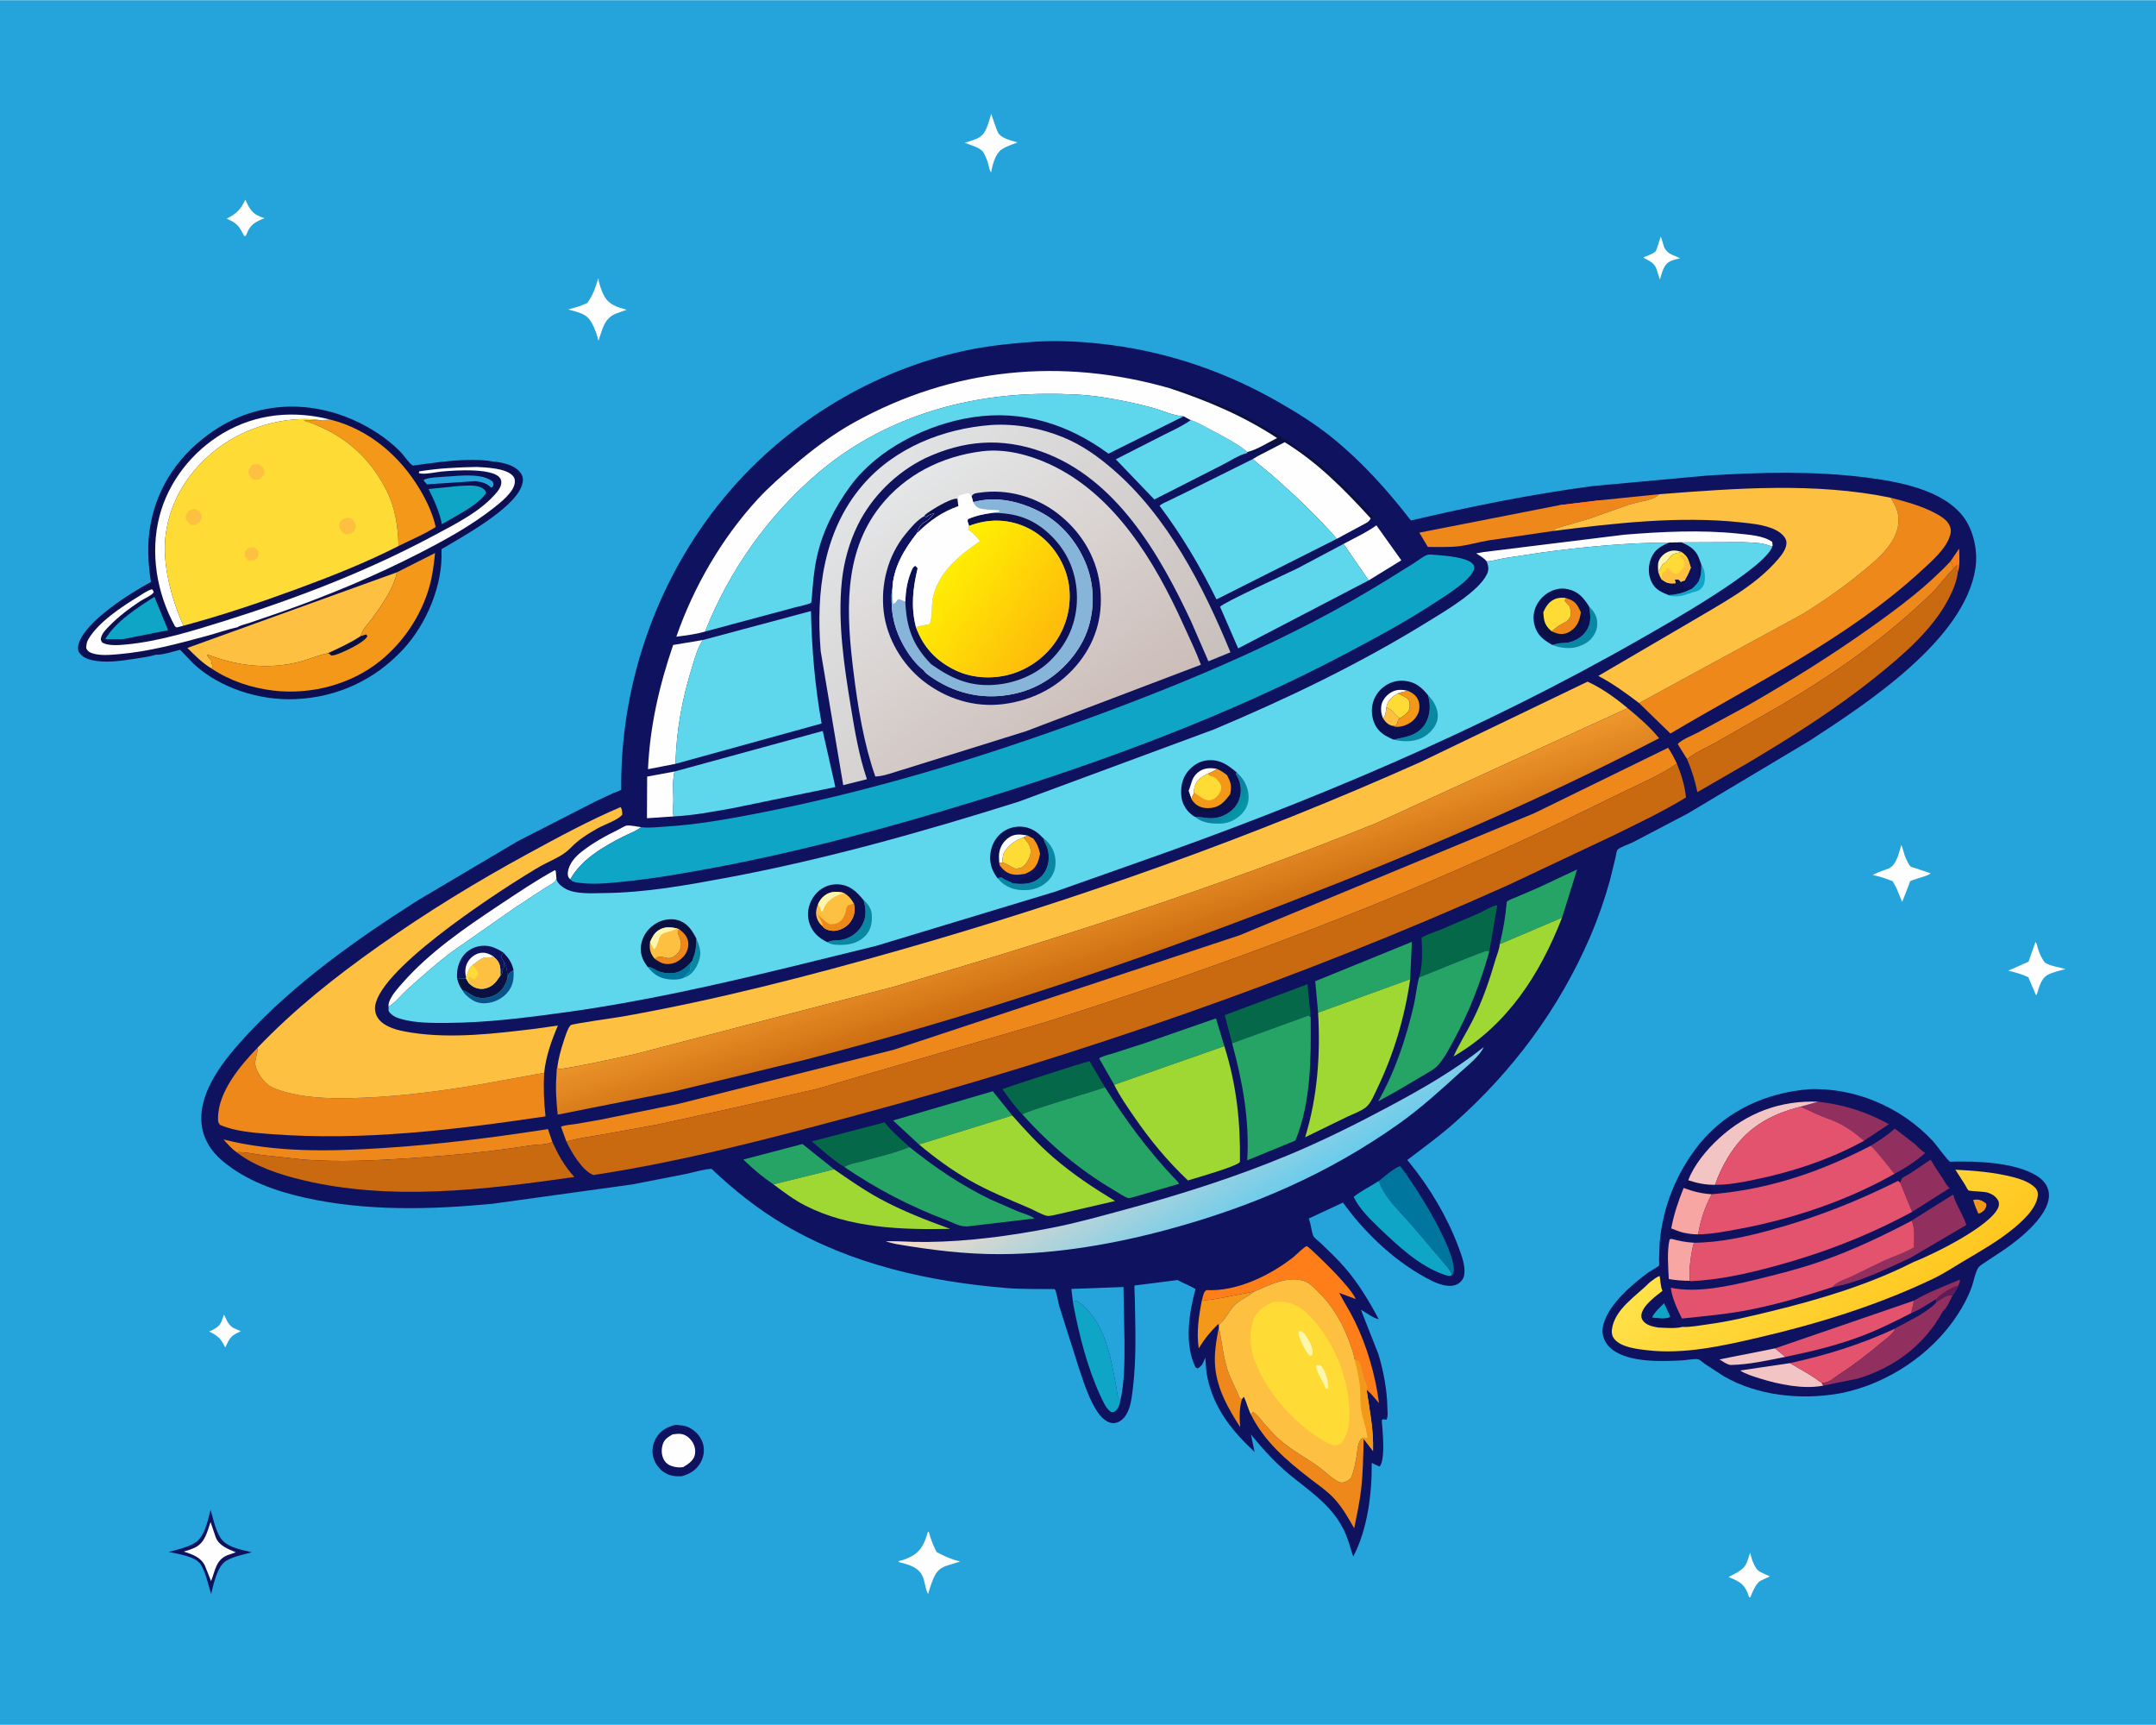 <svg version="1.1" xmlns="http://www.w3.org/2000/svg" style="display: block;" viewBox="0 0 2048 1638" width="1280" height="1024">
<defs>
	<linearGradient id="Gradient1" gradientUnits="userSpaceOnUse" x1="1784.77" y1="1264.16" x2="1679.51" y2="1130.94">
		<stop class="stop0" offset="0" stop-opacity="1" stop-color="rgb(255,199,32)"/>
		<stop class="stop1" offset="1" stop-opacity="1" stop-color="rgb(255,225,73)"/>
	</linearGradient>
	<linearGradient id="Gradient2" gradientUnits="userSpaceOnUse" x1="1094.92" y1="1044.37" x2="1164.7" y2="1163.33">
		<stop class="stop0" offset="0" stop-opacity="1" stop-color="rgb(244,218,201)"/>
		<stop class="stop1" offset="1" stop-opacity="1" stop-color="rgb(107,204,236)"/>
	</linearGradient>
	<linearGradient id="Gradient3" gradientUnits="userSpaceOnUse" x1="1077.6" y1="720.84" x2="800.217" y2="485.101">
		<stop class="stop0" offset="0" stop-opacity="1" stop-color="rgb(201,192,188)"/>
		<stop class="stop1" offset="1" stop-opacity="1" stop-color="rgb(225,227,229)"/>
	</linearGradient>
	<linearGradient id="Gradient4" gradientUnits="userSpaceOnUse" x1="1062.79" y1="913.917" x2="1038.63" y2="840.353">
		<stop class="stop0" offset="0" stop-opacity="1" stop-color="rgb(205,110,17)"/>
		<stop class="stop1" offset="1" stop-opacity="1" stop-color="rgb(239,151,45)"/>
	</linearGradient>
	<linearGradient id="Gradient5" gradientUnits="userSpaceOnUse" x1="1020.53" y1="714.596" x2="843.296" y2="470.585">
		<stop class="stop0" offset="0" stop-opacity="1" stop-color="rgb(204,189,184)"/>
		<stop class="stop1" offset="1" stop-opacity="1" stop-color="rgb(228,230,231)"/>
	</linearGradient>
	<linearGradient id="Gradient6" gradientUnits="userSpaceOnUse" x1="897.66" y1="537.092" x2="998.871" y2="610.178">
		<stop class="stop0" offset="0" stop-opacity="1" stop-color="rgb(255,239,3)"/>
		<stop class="stop1" offset="1" stop-opacity="1" stop-color="rgb(254,187,11)"/>
	</linearGradient>
	<linearGradient id="Gradient7" gradientUnits="userSpaceOnUse" x1="1162.86" y1="760.455" x2="1176.57" y2="772.18">
		<stop class="stop0" offset="0" stop-opacity="1" stop-color="rgb(13,128,160)"/>
		<stop class="stop1" offset="1" stop-opacity="1" stop-color="rgb(4,151,167)"/>
	</linearGradient>
</defs>
<path transform="translate(0,0)" fill="rgb(37,164,219)" d="M -0 -0 L 2048 0 L 2048 1638 L -0 1638 L -0 -0 z"/>
<path transform="translate(0,0)" fill="rgb(254,254,254)" d="M 212.7 1248.39 L 213.794 1250.5 C 216.109 1255.53 218.031 1259.64 223.469 1261.92 L 228.863 1264.19 C 219.231 1268.28 218.304 1270.4 213.955 1279.65 C 209.836 1271.15 207.134 1268.54 198.582 1264.44 L 202.003 1262.91 C 209.562 1259.24 210.18 1256.01 212.7 1248.39 z"/>
<path transform="translate(0,0)" fill="rgb(254,254,254)" d="M 1577.49 224.5 C 1578.03 225.673 1578.47 226.735 1578.78 227.992 L 1580.6 234.045 C 1582.1 237.735 1584.67 240.2 1588.31 241.736 L 1595.93 245.105 C 1592.65 245.901 1589.08 246.624 1586.07 248.209 C 1580.06 251.374 1578.58 259.4 1576.75 265.375 L 1573.4 255 C 1571.22 249.178 1566.42 247.492 1561.25 244.645 C 1562.1 243.792 1561.73 243.978 1562.72 243.603 L 1566 242.31 C 1567.71 241.52 1571.05 240.05 1572.38 238.827 C 1573.94 237.393 1576.53 227.175 1577.49 224.5 z"/>
<path transform="translate(0,0)" fill="rgb(254,254,254)" d="M 233.026 189.483 C 236.192 196.419 239.196 202.599 246.882 205.424 L 249.942 206.577 L 251.278 207.074 L 248.279 208.266 C 240.741 211.437 237.219 214.547 234.191 222.145 L 233.661 223.5 L 233.4 223.938 L 231.985 224.005 L 231.363 222.83 L 230.381 221 C 226.871 214.047 223.764 211.305 216.833 208.138 L 215.362 207.476 C 224.991 202.374 228.215 199.305 233.026 189.483 z"/>
<path transform="translate(0,0)" fill="rgb(254,254,254)" d="M 1662.49 1474.5 L 1664.06 1480.42 C 1665.05 1483.65 1667.26 1488.89 1669.83 1491.22 C 1672.17 1493.35 1678.28 1495.56 1681.26 1497.09 C 1678.6 1498.51 1672.56 1500.55 1670.62 1502.48 C 1666.96 1506.12 1664.56 1512.26 1662.6 1516.94 L 1661.5 1516.8 L 1659.8 1512.18 C 1656.14 1503.18 1650.09 1501.09 1641.95 1497.6 C 1647.37 1494.84 1655.01 1491.54 1658.2 1486.11 C 1660.18 1482.72 1661.07 1478.19 1662.49 1474.5 z"/>
<path transform="translate(0,0)" fill="rgb(254,254,254)" d="M 1933.49 894.5 C 1934.27 895.368 1934.55 895.937 1934.85 897.071 C 1935.96 901.301 1937.18 905.565 1939.43 909.361 C 1940.08 910.456 1941.65 913.441 1942.62 914.136 C 1946.7 917.084 1957.01 918.827 1962.04 920.182 C 1956.76 921.687 1950.47 922.997 1945.62 925.487 C 1938.48 929.151 1937.08 937.569 1934.68 944.5 L 1933.95 944.943 L 1926.7 927.916 C 1920.37 924.903 1914.34 923.334 1907.55 921.776 L 1926.91 913.253 L 1933.49 894.5 z"/>
<path transform="translate(0,0)" fill="rgb(254,254,254)" d="M 941.523 107.992 L 946.63 122.555 L 947.048 123.5 L 947.858 125.375 C 950.731 131.27 960.773 133.271 966.574 135.076 C 961.685 137.03 956.134 138.652 951.746 141.515 C 945.703 145.459 943.037 155.344 941.734 162.187 L 941.5 163.51 C 940.195 162.452 939.236 157.731 938.824 156.005 C 938.313 153.864 937.734 152.063 936.832 150.061 C 935.921 148.04 934.534 144.45 932.958 143.018 C 929.013 139.432 921.398 137.334 916.367 135.432 C 920.589 134.04 925.502 132.829 929.426 130.746 C 937.282 126.577 938.932 115.844 941.523 107.992 z"/>
<path transform="translate(0,0)" fill="rgb(254,254,254)" d="M 1806.11 802.358 C 1807.94 806.795 1808.67 811.694 1810.79 816 C 1811.65 817.762 1813.38 821.445 1814.75 822.749 C 1815.37 823.337 1818.7 824.135 1819.61 824.451 L 1833.85 829.23 C 1832.5 831.389 1819.88 834.489 1816.84 835.739 C 1816.58 835.846 1814.71 836.617 1814.7 836.629 C 1814.17 837.143 1813.22 840.336 1812.89 841.181 L 1806.89 856.396 L 1803.17 847.526 C 1801.9 843.724 1799.84 840.296 1797.9 836.803 C 1791.61 834.164 1785.64 832.311 1778.97 830.885 C 1782.47 828.882 1786.2 827.473 1790 826.161 L 1794.25 824.602 C 1801.83 821.061 1803.68 809.687 1806.11 802.358 z"/>
<path transform="translate(0,0)" fill="rgb(254,254,254)" d="M 568.249 263.994 C 569.169 269.353 571.295 276.267 573.984 281.042 C 578.83 289.646 586.546 291.532 595.305 294.008 L 584.318 297.93 C 573.381 303.037 572.152 313.295 568.49 323.5 C 567.191 317.873 564.928 311.583 562.145 306.5 C 557.071 297.234 549.176 296.489 539.644 293.712 C 546.121 292.177 551.942 290.377 557.954 287.504 C 563.145 280.278 565.94 272.519 568.249 263.994 z"/>
<path transform="translate(0,0)" fill="rgb(254,254,254)" d="M 881.49 1454.5 C 882.731 1454.9 882.452 1455.47 882.818 1456.72 C 884.645 1462.93 886.656 1468.13 889.651 1473.9 C 897.169 1477.98 903.706 1480.86 912.016 1482.93 L 898.054 1487.3 C 892.304 1489.62 889.338 1492.87 886.902 1498.56 L 886.5 1499.51 C 884.443 1504.2 883 1508.83 881.589 1513.75 C 878.299 1508.12 878.84 1500.25 875.045 1494.5 C 870.376 1487.43 861.681 1485.56 854 1483.51 L 853.49 1482.5 C 858.168 1481.62 861.983 1480.13 866.146 1477.83 C 875.62 1472.58 878.608 1464.32 881.49 1454.5 z"/>
<path transform="translate(0,0)" fill="rgb(14,18,95)" d="M 200.059 1433.78 C 202.382 1442.23 204.599 1452.51 209.171 1460 C 215.072 1469.67 229.086 1471.67 239.292 1474.11 C 231.542 1476.3 221.924 1478.09 214.977 1482.13 C 206.373 1487.13 202.709 1504.94 200.571 1513.82 C 197.851 1505.2 195.583 1493.94 190.983 1486.19 C 186.035 1477.86 168.98 1475.76 160.234 1473.84 C 168.183 1471.71 177.082 1469.75 184.314 1465.71 C 194.644 1459.94 197.098 1444.41 200.059 1433.78 z"/>
<path transform="translate(0,0)" fill="rgb(254,254,254)" d="M 199.991 1445.43 L 205.026 1460.15 C 208.107 1468.01 216.821 1471.14 223.969 1474.16 L 215.631 1477.09 C 204.931 1481.69 204.412 1491.89 200.484 1501.5 L 194.564 1486.69 C 190.593 1478.64 182.557 1476.14 174.647 1473.47 C 178.207 1472.4 181.836 1471.34 185.178 1469.69 C 194.861 1464.91 196.763 1454.8 199.991 1445.43 z"/>
<path transform="translate(0,0)" fill="rgb(14,18,95)" d="M 641.717 1353.1 C 645.664 1353.5 649.821 1353.54 653.5 1355.19 C 659.86 1358.05 665.315 1363.44 667.5 1370.13 C 669.537 1376.36 668.77 1383 665.595 1388.7 C 661.433 1396.17 655.517 1399.67 647.5 1401.96 C 641.93 1402.19 636.83 1401.68 631.936 1398.86 C 626.259 1395.6 622.004 1389.65 620.403 1383.34 C 618.913 1377.46 620.253 1370.44 623.374 1365.35 C 627.776 1358.18 633.836 1355.05 641.717 1353.1 z"/>
<path transform="translate(0,0)" fill="rgb(254,254,254)" d="M 639.012 1362.13 C 641.527 1361.85 644.288 1361.42 646.809 1361.75 C 651.211 1362.34 654.648 1365.07 657.165 1368.58 C 659.97 1372.49 661.066 1377.28 659.92 1382.04 C 658.673 1387.22 653.319 1390.72 649.032 1393.21 C 646.197 1393.75 643.446 1393.55 640.632 1392.96 C 636.533 1392.1 633.106 1390.36 630.895 1386.67 C 628.243 1382.24 628.06 1376.78 629.475 1371.9 C 630.963 1366.77 634.702 1364.62 639.012 1362.13 z"/>
<path transform="translate(0,0)" fill="rgb(12,16,82)" d="M 148.047 621.662 C 141.451 623.646 134.136 624.557 127.327 625.605 C 114.34 627.604 99.584 629.797 86.59 626.586 C 81.315 625.282 77.448 623.266 74.527 618.5 C 73.984 615.893 73.963 613.945 74.714 611.355 C 80.977 589.769 124.381 562.69 143.363 552.525 C 140.532 534.385 139.614 516.16 142.957 498 C 149.871 460.435 171.269 430.549 202.466 409.257 C 252.932 374.814 315.489 380.226 364 414.905 C 369.833 419.075 375.53 424.015 380.558 429.12 C 383.588 432.196 388.778 440.151 392.159 442 C 392.282 442.067 395.015 441.611 395.236 441.581 L 419.144 438.453 C 434.865 436.812 452.931 435.263 468.516 438.172 C 472.363 438.383 476.136 439.131 479.857 440.109 C 485.724 441.653 492.651 444.99 495.542 450.612 C 497.492 454.404 496.761 458.206 495.279 462.044 C 487.135 483.136 441.096 508.568 422.199 519.79 C 420.573 520.756 419.281 520.714 419.372 522.793 C 420.812 555.364 405.136 592.495 383.238 616.22 C 356.067 645.659 320.561 662.101 280.518 663.837 C 246.828 665.298 209.144 653.568 184.132 630.5 L 171.061 616.975 C 164.646 618.489 154.561 621.964 148.047 621.662 z"/>
<path transform="translate(0,0)" fill="rgb(37,164,219)" d="M 424.927 452.418 C 437.396 451.605 457.73 449.043 467.878 457.099 C 469.031 459.583 469.004 459.465 468.198 462.086 L 466.5 462.972 C 462.506 458.876 458.524 457.833 453.051 456.998 L 451.601 456.783 L 405.5 459.83 L 402.3 456 C 404.956 453.034 420.089 452.864 424.927 452.418 z"/>
<path transform="translate(0,0)" fill="rgb(15,165,198)" d="M 435.608 461.42 C 442.207 461.168 451.995 459.89 457.877 463.278 C 460.16 464.594 461.063 465.542 461.753 468 C 455.575 477.643 441.419 485.004 431.642 490.941 L 419.748 497.63 C 417.465 485.852 412.407 474.976 407.131 464.292 L 435.608 461.42 z"/>
<path transform="translate(0,0)" fill="rgb(15,165,198)" d="M 146.687 566.693 L 159.662 598.341 L 116.442 606.96 L 99.989 606.878 C 109.863 590.204 130.558 576.917 146.687 566.693 z"/>
<path transform="translate(0,0)" fill="rgb(254,254,254)" d="M 174.266 594.082 L 168 595.78 L 166.277 594.79 C 148.956 563.248 142.41 525.339 151.472 490.156 C 159.955 457.22 182.72 428.492 211.83 411.258 C 243.47 392.527 279.112 389.359 314.201 398.444 L 304.222 398.844 C 271.421 394.207 233.267 405.532 207.093 425.38 C 180.418 445.607 161.72 473.985 157.365 507.618 C 153.788 535.249 162.868 568.93 174.266 594.082 z"/>
<path transform="translate(0,0)" fill="rgb(243,152,24)" d="M 314.201 398.444 C 350.608 407.71 379.84 432.861 398.806 464.602 C 405.357 475.566 411.118 487.779 413.863 500.297 C 402.97 507.423 390.257 512.506 378.608 518.382 C 377.945 499.338 375.616 482.205 366.84 465 C 349.899 431.787 323.619 410.416 288.356 399.13 L 304.222 398.844 L 314.201 398.444 z"/>
<path transform="translate(0,0)" fill="rgb(254,254,254)" d="M 452.924 443.316 C 462.107 443.824 479.875 444.429 486.718 451.29 C 488.82 453.398 489.229 455.135 489.023 458.043 C 488.386 466.997 475.319 477.206 468.925 482.246 C 447.71 498.965 423.282 512.403 399.305 524.732 C 357.622 546.165 314.411 564.241 270.278 579.952 L 236.503 591.573 C 234 592.425 227.417 593.886 225.696 595.504 C 216.201 597.541 206.667 600.997 197.258 603.553 C 169.608 611.062 141.292 618.732 112.674 621.154 C 104.822 621.818 94.561 622.849 87 620.037 C 84.363 619.056 83.158 617.984 81.918 615.5 C 81.95 612.213 82.294 609.714 83.993 606.84 C 93.561 590.667 115.317 576.289 131.378 566.471 C 135.244 564.107 140.142 560.485 144.5 559.47 C 144.957 560.48 146.346 561.499 145.871 562.5 C 144.699 564.968 136.05 568.95 133.332 570.72 C 122.949 577.478 112.803 585.254 104.107 594.077 C 101.16 597.066 97.424 600.694 96.171 604.818 C 95.391 607.386 95.804 607.762 97 609.983 C 102.679 613.559 113.366 612.546 120 611.92 C 150.696 609.019 183.249 598.999 212.639 589.782 C 281.171 568.289 348.437 542.567 411.823 508.605 C 432.364 497.599 456.663 485.71 471.797 467.534 C 474.32 464.504 476.774 460.623 476.08 456.5 C 473.826 443.115 429.774 446.69 419.491 447.669 C 414.933 448.102 400.936 451.091 397.83 449 L 398.216 447.5 C 416.631 444.558 434.308 443.638 452.924 443.316 z"/>
<path transform="translate(0,0)" fill="rgb(254,192,65)" d="M 201.001 634.796 C 192.274 629.529 185.15 622.375 177.989 615.22 L 376.942 543.413 C 374.501 558.215 362.095 575.469 353.248 587.552 C 349.54 592.616 343.924 597.834 342.57 604.065 C 333.359 610.285 321.878 615.525 311.766 620.198 L 311.06 620.327 C 302.08 622.09 293.374 626.17 284.424 628.45 C 255.002 635.946 225.195 632.38 197.044 621.49 C 196.905 622.89 197.663 623.62 198.495 624.75 L 200.617 627.047 C 201.017 629.068 200.981 630.957 202.413 632.482 L 201.001 634.796 z"/>
<path transform="translate(0,0)" fill="rgb(243,152,24)" d="M 376.942 543.413 L 413.277 525.065 C 412.087 535.88 410.884 546.578 407.893 557.082 C 400.084 584.508 383.209 609.776 361.013 627.65 C 333.222 650.03 295.27 659.835 260.03 655.763 C 239.202 653.357 218.582 646.547 201.042 634.858 L 201.001 634.796 L 202.413 632.482 C 200.981 630.957 201.017 629.068 200.617 627.047 L 198.495 624.75 C 197.663 623.62 196.905 622.89 197.044 621.49 C 225.195 632.38 255.002 635.946 284.424 628.45 C 293.374 626.17 302.08 622.09 311.06 620.327 L 311.766 620.198 C 321.878 615.525 333.359 610.285 342.57 604.065 C 343.924 597.834 349.54 592.616 353.248 587.552 C 362.095 575.469 374.501 558.215 376.942 543.413 z"/>
<path transform="translate(0,0)" fill="rgb(10,16,64)" d="M 342.57 604.065 L 347.757 602.384 L 349.039 604 C 346.029 610.31 325.496 619.647 318.5 621.833 C 317.233 622.229 316.183 622.308 314.869 622.401 L 311.766 620.198 C 321.878 615.525 333.359 610.285 342.57 604.065 z"/>
<path transform="translate(0,0)" fill="rgb(254,219,53)" d="M 174.266 594.082 C 162.868 568.93 153.788 535.249 157.365 507.618 C 161.72 473.985 180.418 445.607 207.093 425.38 C 233.267 405.532 271.421 394.207 304.222 398.844 L 288.356 399.13 C 323.619 410.416 349.899 431.787 366.84 465 C 375.616 482.205 377.945 499.338 378.608 518.382 C 347.605 534.163 315.095 547.044 282.464 559.049 C 246.851 572.152 210.943 584.258 174.266 594.082 z"/>
<path transform="translate(0,0)" fill="rgb(254,192,65)" d="M 235.51 520.5 C 237.36 519.695 239.5 519.712 241.5 519.51 L 245.49 523.5 C 245.49 528.199 245.779 528.211 242.49 531.5 C 240.64 532.305 238.5 532.288 236.5 532.49 L 232.51 528.5 C 232.51 523.801 232.221 523.789 235.51 520.5 z"/>
<path transform="translate(0,0)" fill="rgb(254,192,65)" d="M 182.51 483.5 L 183.318 483.272 C 185.046 483.087 188.307 484.199 189.49 485.5 C 190.975 487.132 191.959 489.27 191.49 491.5 C 190.748 495.03 188.279 496.633 185.5 498.49 L 181.5 498.49 L 176.613 493.5 C 176.497 491.881 176.16 489.909 176.905 488.412 L 177.5 487.51 C 179.232 484.711 179.583 484.757 182.51 483.5 z"/>
<path transform="translate(0,0)" fill="rgb(254,192,65)" d="M 239.51 441.5 C 241.726 440.388 244.085 440.654 246.5 440.671 C 248.861 442.664 251.072 444.662 251.12 448 C 251.167 451.269 249.578 452.381 247.49 454.5 C 245.271 455.63 242.917 455.299 240.5 455.232 C 237.175 452.342 236.192 451.381 235.739 447 C 236.891 444.965 238.01 443.292 239.51 441.5 z"/>
<path transform="translate(0,0)" fill="rgb(254,192,65)" d="M 326.51 492.5 C 328.113 491.803 329.777 491.729 331.5 491.51 C 334.325 492.58 335.728 493.035 336.995 496.005 C 338.486 499.501 338.214 499.711 336.995 502.995 C 336.198 505.142 335.348 505.26 333.5 506.49 C 332.064 507.172 330.561 507.261 329 507.49 C 327.566 506.891 326.357 506.45 325.286 505.282 C 322.908 502.687 321.799 500.638 322.525 497 C 323.017 494.529 324.523 493.694 326.51 492.5 z"/>
<path transform="translate(0,0)" fill="rgb(14,18,95)" d="M 1717.55 1034.4 C 1761.8 1032.29 1806.03 1051.37 1836.11 1083.64 C 1839.23 1086.98 1849.9 1101.98 1852.27 1103.08 C 1852.81 1103.34 1856.41 1103.05 1857.23 1103.04 L 1872.54 1103.09 C 1891.5 1103.73 1914.97 1105.9 1932 1114.98 C 1938.34 1118.36 1943.86 1123.08 1945.73 1130.34 C 1951.16 1151.44 1917.94 1177.2 1902.7 1187.48 L 1886.47 1198.2 C 1884.54 1199.49 1880.45 1201.95 1879.18 1203.87 C 1876.27 1208.28 1874.84 1216.9 1873 1222 C 1869.6 1231.47 1864.85 1240.32 1859.36 1248.73 C 1834.91 1286.15 1793.36 1313.78 1749.84 1322.81 L 1745.73 1323.53 C 1710.04 1329.61 1669.23 1325.37 1637.58 1307.02 L 1619.84 1295.52 C 1618.32 1294.46 1614.85 1291.34 1613.24 1290.89 C 1610.15 1290.04 1602.33 1291.6 1598.71 1291.81 C 1579.21 1292.94 1548.61 1294.11 1532.17 1282.09 C 1526.8 1278.16 1523.22 1272.81 1522.38 1266.09 C 1521.99 1263.02 1522.47 1260.01 1523.31 1257.05 C 1528.58 1238.33 1550.24 1219.82 1565.52 1208.55 C 1567 1207.46 1575.49 1202.73 1575.96 1201.71 C 1576.3 1200.95 1575.94 1197.62 1575.94 1196.51 L 1576.5 1180.57 C 1579.29 1146.56 1592.34 1114.12 1613.52 1087.32 L 1614.5 1086.1 L 1615.52 1084.87 C 1641.32 1054 1678.11 1037.86 1717.55 1034.4 z"/>
<path transform="translate(0,0)" fill="rgb(12,16,82)" d="M 1585.05 1172.04 C 1586.36 1170.76 1587.31 1169.87 1589 1169.16 C 1591.86 1170.09 1594.87 1171.33 1597.87 1171.64 C 1599.94 1172.68 1601.3 1172.77 1602.19 1175 C 1598.85 1176.97 1591.75 1175.82 1588 1175.22 L 1585.05 1172.04 z"/>
<path transform="translate(0,0)" fill="rgb(243,152,24)" d="M 1874.33 1139.5 L 1877.22 1139.11 C 1880.75 1139.01 1884.27 1140.77 1886.79 1143.13 C 1887.1 1146.15 1886.26 1146.82 1884.76 1149.39 C 1882.76 1150.95 1881.76 1152.12 1879.23 1152.5 C 1877.27 1148.19 1875.61 1144.06 1874.33 1139.5 z"/>
<path transform="translate(0,0)" fill="rgb(15,165,198)" d="M 1569.2 1251.2 C 1571.9 1245.84 1576.52 1241.82 1580.75 1237.66 L 1585.58 1248.09 L 1586.54 1250.73 C 1582.62 1253.14 1573.71 1251.97 1569.2 1251.2 z"/>
<path transform="translate(0,0)" fill="rgb(12,16,82)" d="M 1586.54 1250.73 L 1587.3 1252.08 C 1588.44 1254.14 1588.94 1256.33 1589.5 1258.59 C 1591.9 1260.23 1595.3 1259.91 1598.21 1260.1 C 1591.07 1261.83 1582.5 1261.03 1575.22 1260.7 L 1577.52 1259.51 C 1574.25 1256.51 1569.37 1257.42 1566.76 1254 L 1569.2 1251.2 C 1573.71 1251.97 1582.62 1253.14 1586.54 1250.73 z"/>
<path transform="translate(0,0)" fill="rgb(12,16,82)" d="M 1599.29 1128.13 C 1600.58 1125.48 1601.9 1123.15 1603.69 1120.81 C 1612.05 1123.54 1620.34 1125.33 1629.16 1125.09 L 1627.79 1125.64 C 1626.02 1126.33 1624.52 1126.42 1622.64 1126.5 L 1623.71 1127.22 C 1624.92 1128.07 1625.8 1128.92 1626.81 1130 L 1626.5 1132.58 L 1632.32 1133.47 L 1625.99 1134.09 C 1616.14 1133.48 1608.52 1131.49 1599.29 1128.13 z"/>
<path transform="translate(0,0)" fill="rgb(145,48,94)" d="M 1817.96 1235.2 C 1831.13 1227.3 1847.35 1221.29 1861.5 1215.23 C 1862.27 1217.26 1861.07 1218.79 1860.28 1220.76 C 1858.58 1224 1857 1227.35 1854.78 1230.26 C 1847.78 1229.87 1844.84 1233.75 1839.29 1236.88 L 1839.44 1233.48 C 1831.95 1238.05 1823.64 1243.75 1815.49 1247 C 1815.9 1242.96 1817.59 1239.31 1817.96 1235.2 z"/>
<path transform="translate(0,0)" fill="rgb(95,26,87)" d="M 1839.44 1233.48 C 1842.7 1229.04 1854.96 1221.71 1860.28 1220.76 C 1858.58 1224 1857 1227.35 1854.78 1230.26 C 1847.78 1229.87 1844.84 1233.75 1839.29 1236.88 L 1839.44 1233.48 z"/>
<path transform="translate(0,0)" fill="rgb(243,196,196)" d="M 1643.96 1296.26 C 1640.28 1295.82 1636.47 1292.86 1633.31 1290.97 L 1686.15 1280.48 L 1695.91 1288.56 C 1678.79 1291.93 1661.45 1295.91 1643.96 1296.26 z"/>
<path transform="translate(0,0)" fill="rgb(247,166,164)" d="M 1605.31 1216.32 C 1598.42 1216.27 1591.98 1215.84 1585.2 1214.62 C 1584.68 1203.75 1583.33 1187.45 1586 1177 L 1587.64 1176.47 C 1594.74 1178.37 1601.67 1179.78 1609.03 1180.13 C 1606.33 1190.3 1603.96 1205.72 1605.31 1216.32 z"/>
<path transform="translate(0,0)" fill="rgb(243,196,196)" d="M 1652.93 1301.49 L 1700.25 1294.5 C 1709.51 1300.09 1719.22 1304.9 1727.85 1311.46 L 1730.52 1313.27 L 1731.87 1315.88 C 1713.04 1319.58 1689.36 1314.68 1671.27 1308.92 C 1665.11 1306.96 1658.4 1305.01 1652.93 1301.49 z"/>
<path transform="translate(0,0)" fill="rgb(247,166,164)" d="M 1599.29 1128.13 C 1608.52 1131.49 1616.14 1133.48 1625.99 1134.09 C 1619.37 1146.4 1615.46 1158.39 1613.07 1172.19 C 1608.01 1172.23 1603.64 1171.57 1598.71 1170.49 C 1594.93 1169.58 1591.18 1167.9 1587.53 1166.54 C 1590.06 1153.03 1594.16 1140.84 1599.29 1128.13 z"/>
<path transform="translate(0,0)" fill="rgb(145,48,94)" d="M 1777.07 1088.01 L 1778.47 1087.17 C 1785.88 1082.62 1793.39 1077.51 1799.94 1071.8 L 1818.63 1086.22 C 1821.78 1088.83 1825.19 1093.03 1828.79 1094.81 C 1820.42 1102.51 1809.66 1109.35 1799.6 1114.69 C 1792 1105.47 1785.68 1096.59 1777.07 1088.01 z"/>
<path transform="translate(0,0)" fill="rgb(145,48,94)" d="M 1727.17 1046.2 C 1751.53 1049.04 1772.89 1055.71 1794.31 1067.53 L 1770.63 1083.31 C 1760.98 1074.75 1750.29 1067.28 1738.05 1062.96 C 1728.89 1059.73 1719.18 1054.98 1710.33 1050.92 L 1727.17 1046.2 z"/>
<path transform="translate(0,0)" fill="rgb(145,48,94)" d="M 1833.94 1101.22 C 1837.56 1107.63 1841.9 1113.58 1845.83 1119.79 C 1847.56 1122.55 1849.3 1126.35 1852.04 1128.18 L 1816.3 1150.85 L 1805.01 1123.11 C 1805.41 1122.08 1805.87 1120.1 1806.5 1119.27 C 1807.61 1117.78 1812.61 1115.48 1814.35 1114.39 L 1833.94 1101.22 z"/>
<path transform="translate(0,0)" fill="rgb(228,83,109)" d="M 1800.58 1261.53 C 1798.72 1266.52 1791.66 1271.26 1787.64 1274.65 C 1774.75 1285.54 1761.65 1295.7 1747.49 1304.9 C 1743.94 1307.21 1740.29 1310.44 1736.45 1312.16 C 1734.62 1312.98 1732.49 1313.11 1730.52 1313.27 L 1727.85 1311.46 C 1719.22 1304.9 1709.51 1300.09 1700.25 1294.5 C 1735.63 1286.71 1767.62 1276.76 1800.58 1261.53 z"/>
<path transform="translate(0,0)" fill="rgb(228,83,109)" d="M 1817.96 1235.2 C 1817.59 1239.31 1815.9 1242.96 1815.49 1247 C 1799.23 1255.4 1782.84 1263.45 1765.64 1269.79 C 1743.04 1278.13 1719.47 1283.72 1695.91 1288.56 L 1686.15 1280.48 L 1817.96 1235.2 z"/>
<path transform="translate(0,0)" fill="rgb(243,196,196)" d="M 1603.69 1120.81 C 1608.96 1106.44 1621.37 1091.58 1632.52 1081.34 C 1659.3 1056.74 1690.98 1044.78 1727.17 1046.2 L 1710.33 1050.92 C 1679.88 1058.71 1657.54 1072.05 1641.19 1099.42 C 1636.37 1107.5 1632.17 1116.16 1629.16 1125.09 C 1620.34 1125.33 1612.05 1123.54 1603.69 1120.81 z"/>
<path transform="translate(0,0)" fill="rgb(145,48,94)" d="M 1855.38 1134.35 L 1855.8 1135.85 C 1858.58 1145.25 1864.91 1153.67 1867.82 1163.31 L 1814.84 1194.43 C 1791.85 1205.11 1765.76 1218 1740.66 1222.31 C 1745.09 1216.86 1752.13 1215.36 1758.46 1212.33 L 1789.03 1197.5 C 1798.73 1193.18 1808.92 1189.92 1818.14 1184.59 C 1818.12 1177.61 1819.22 1165.31 1815.9 1159.22 L 1815.91 1159.15 L 1855.38 1134.35 z"/>
<path transform="translate(0,0)" fill="rgb(145,48,94)" d="M 1839.29 1236.88 C 1844.84 1233.75 1847.78 1229.87 1854.78 1230.26 C 1852.67 1234.24 1849.1 1242.77 1845.6 1245.11 C 1828.36 1277.18 1799.32 1298.9 1764.54 1309.24 L 1731.87 1315.88 L 1730.52 1313.27 C 1732.49 1313.11 1734.62 1312.98 1736.45 1312.16 C 1740.29 1310.44 1743.94 1307.21 1747.49 1304.9 C 1761.65 1295.7 1774.75 1285.54 1787.64 1274.65 C 1791.66 1271.26 1798.72 1266.52 1800.58 1261.53 C 1801.22 1260.56 1804.05 1259.48 1805.12 1258.91 L 1822.69 1249.42 C 1827 1246.84 1831.12 1243.79 1835.19 1240.84 L 1839.29 1236.88 z"/>
<path transform="translate(0,0)" fill="rgb(228,83,109)" d="M 1629.16 1125.09 C 1632.17 1116.16 1636.37 1107.5 1641.19 1099.42 C 1657.54 1072.05 1679.88 1058.71 1710.33 1050.92 C 1719.18 1054.98 1728.89 1059.73 1738.05 1062.96 C 1750.29 1067.28 1760.98 1074.75 1770.63 1083.31 C 1738.7 1100.96 1702.23 1113 1666.55 1120.26 C 1654.46 1122.72 1641.54 1125.31 1629.16 1125.09 z"/>
<path transform="translate(0,0)" fill="rgb(228,83,109)" d="M 1815.9 1159.22 C 1819.22 1165.31 1818.12 1177.61 1818.14 1184.59 C 1808.92 1189.92 1798.73 1193.18 1789.03 1197.5 L 1758.46 1212.33 C 1752.13 1215.36 1745.09 1216.86 1740.66 1222.31 C 1712.64 1231.34 1684.04 1239.98 1655 1245.11 C 1635.93 1248.48 1616.9 1249.99 1597.69 1252.15 C 1593.26 1243.18 1588.33 1232.88 1587.1 1222.86 C 1611.26 1228.12 1641.91 1221.46 1665.45 1215.76 C 1687.51 1210.42 1710.23 1204.7 1731.64 1197.14 C 1760.43 1186.96 1788.93 1173.49 1815.9 1159.22 z"/>
<path transform="translate(0,0)" fill="rgb(228,83,109)" d="M 1777.07 1088.01 C 1785.68 1096.59 1792 1105.47 1799.6 1114.69 C 1754.58 1140.28 1701.76 1157.95 1650.95 1167.23 C 1638.59 1169.48 1625.65 1172.07 1613.07 1172.19 C 1615.46 1158.39 1619.37 1146.4 1625.99 1134.09 L 1632.32 1133.47 C 1684.25 1128.2 1730.99 1111.93 1777.07 1088.01 z"/>
<path transform="translate(0,0)" fill="rgb(228,83,109)" d="M 1609.03 1180.13 C 1633.79 1180.06 1659.12 1174.33 1682.91 1167.82 C 1725.24 1156.23 1763.8 1140.95 1803.05 1121.37 L 1805.01 1123.11 L 1816.3 1150.85 C 1774.66 1173.39 1731.17 1190.16 1685.5 1202.48 C 1659.12 1209.59 1633.19 1215.43 1605.82 1216.67 L 1605.31 1216.32 C 1603.96 1205.72 1606.33 1190.3 1609.03 1180.13 z"/>
<path transform="translate(0,0)" fill="url(#Gradient1)" d="M 1817.41 1198.58 C 1835.94 1191.45 1890.79 1164.52 1898.23 1146.55 C 1898.89 1144.95 1899.1 1142.08 1898.3 1140.5 C 1896.04 1136.05 1892.22 1133.78 1887.54 1132.39 C 1884.62 1131.53 1870.82 1131.16 1869.92 1130.47 C 1868.95 1129.73 1867.29 1126.19 1866.56 1125 L 1857.42 1110.77 C 1875.68 1111.71 1893.75 1113.14 1911.54 1117.63 C 1918.8 1119.46 1927.96 1122.42 1933.32 1127.97 C 1935.31 1130.04 1935.98 1132.47 1935.73 1135.23 C 1934.54 1148.19 1919.8 1160.91 1910.31 1168.49 C 1896.4 1179.59 1880.49 1188.6 1865.21 1197.66 C 1855.9 1203.18 1846.5 1209.46 1836.74 1214.14 C 1783.73 1239.55 1727.25 1257 1670.1 1270.29 C 1636.22 1278.16 1599.38 1286.4 1564.44 1282.23 C 1554.85 1281.09 1539.95 1279.51 1533.48 1271.58 C 1531.33 1268.94 1530.75 1265.87 1531.17 1262.55 C 1533.62 1243.07 1554.69 1230.48 1567.26 1217.61 C 1569.28 1216.24 1574.41 1211.85 1576.57 1211.88 C 1577.22 1215.78 1577.48 1222.39 1579.21 1225.84 C 1572.61 1230.96 1559.96 1240.16 1559.12 1249.07 C 1558.91 1251.37 1559.87 1253.45 1561.41 1255.08 C 1564.91 1258.8 1570.37 1259.91 1575.22 1260.7 C 1582.5 1261.03 1591.07 1261.83 1598.21 1260.1 C 1605.52 1260.52 1614.33 1258.71 1621.66 1257.74 C 1642.27 1255.01 1662.37 1250.11 1682.54 1245.2 C 1727.96 1234.15 1775.67 1219.88 1817.41 1198.58 z"/>
<path transform="translate(0,0)" fill="rgb(14,18,95)" d="M 981.898 324.432 C 1006.05 322.889 1030.53 324.293 1054.5 327.376 C 1111.71 334.736 1165.93 353.66 1215.8 382.418 C 1233.03 392.351 1250.38 403.248 1265.82 415.804 C 1294.31 438.98 1317.85 465.293 1340.24 494.161 C 1397.47 480.749 1454.85 469.147 1513.16 461.428 L 1621.86 451.489 C 1671.77 448.346 1722.45 447.001 1772.18 453.261 C 1802.58 457.087 1845.15 464.67 1864.85 490.454 C 1874.82 503.495 1878.9 523.232 1876.53 539.229 C 1866.39 607.591 1772.33 668.547 1719.09 703.246 L 1603.37 772.387 L 1551.63 799.523 C 1547.98 801.387 1539.36 804.191 1536.73 806.669 C 1535.5 807.834 1535.06 812.137 1534.67 813.929 L 1529.38 835.601 C 1524.36 853.873 1517.88 872.396 1510.39 889.781 C 1481.12 957.792 1436.65 1017.64 1381.18 1066.62 C 1367.02 1079.13 1351.77 1090.19 1336.72 1101.57 L 1339.18 1104.51 C 1358.21 1127.87 1374.76 1155.72 1385.31 1183.96 C 1388.26 1191.85 1392.21 1201.94 1390.91 1210.5 C 1390.4 1213.83 1388.48 1216.76 1385.73 1218.7 C 1382.03 1221.32 1376.82 1221.49 1372.5 1220.67 C 1364.3 1219.1 1356.48 1214.6 1349.32 1210.47 C 1320.99 1194.1 1294.74 1168.46 1275.67 1142.01 L 1243.23 1157.14 C 1245.34 1162.46 1245.56 1168.75 1247.52 1173.66 C 1248.22 1175.42 1253.16 1179.15 1254.8 1180.73 C 1262.47 1188.16 1270.2 1195.43 1277.23 1203.49 C 1290.25 1218.4 1300.38 1235.42 1309.69 1252.8 C 1304.73 1251.93 1297.32 1246.33 1292.72 1243.74 L 1309.28 1285.8 C 1314.29 1302.12 1317.62 1320.25 1317.9 1337.31 C 1317.96 1340.82 1318.64 1345.24 1317 1348.34 L 1314 1347.76 C 1313.57 1348.01 1312.93 1348.06 1312.71 1348.5 C 1312.35 1349.21 1313.12 1355.16 1313.18 1356.31 C 1313.65 1364.66 1315.72 1386.33 1310.5 1392.78 L 1302.99 1389.3 C 1303.35 1418.13 1299.03 1452.47 1285.45 1478.19 C 1282.98 1471.24 1281.31 1464 1278.45 1457.19 C 1268.64 1433.84 1250.21 1420.41 1231.02 1405.28 C 1214.49 1392.51 1201.39 1378.46 1188.3 1362.24 L 1191.74 1378.9 C 1170.28 1358.76 1153.38 1337.96 1146.97 1308.41 C 1145.62 1302.2 1145.38 1295.56 1144.92 1289.22 C 1143.08 1293.78 1142.06 1297.34 1137.5 1299.54 L 1135.64 1298.5 C 1124.78 1276.5 1129.45 1246.77 1135.62 1224.15 C 1130.5 1220.88 1124 1218.68 1118.58 1215.57 C 1114.87 1216.07 1077.77 1220.74 1077.75 1220.77 C 1077.35 1221.28 1077.97 1232.64 1078 1234.04 C 1078.5 1262.41 1079.55 1291.56 1075.98 1319.78 C 1074.87 1328.64 1073.68 1339.58 1067.52 1346.54 C 1065.15 1349.22 1061.62 1351.28 1058 1351.49 C 1052.44 1351.8 1046.83 1346.83 1043.77 1342.59 C 1034.55 1329.84 1029.51 1312.91 1024.5 1298.06 L 1006.26 1240.53 C 1005.43 1237.68 1003.39 1225.85 1001.88 1224.2 C 1001.87 1224.19 998.951 1224.16 998.791 1224.15 C 984.681 1223.96 970.675 1224.35 956.584 1223.21 C 883.136 1217.26 809.055 1200.88 745 1163.05 C 719.562 1148.03 697.342 1130.25 675.934 1110 C 668.398 1110.19 659.27 1113.24 651.709 1114.79 L 600.606 1124.77 L 467.751 1143.14 C 409.185 1148.75 348.211 1150.28 290.486 1137.56 C 262.34 1131.35 233.964 1121.38 211.571 1102.65 C 200.282 1093.2 192.486 1080.85 191.352 1065.93 C 189.019 1035.2 214.046 1005.02 233.616 983.839 C 280.598 932.989 339.033 891.733 397.239 854.74 L 491.47 798.957 L 564.855 761.392 L 582.88 752.948 C 584.399 752.283 589.066 750.882 590.118 749.858 C 590.305 749.675 590.111 749.334 590.109 749.072 L 590.097 743.423 C 590.6 642.516 627.206 542.573 693.253 466.085 C 750.53 399.752 829.592 351.926 915.354 333.136 C 937.445 328.296 959.372 326.122 981.898 324.432 z"/>
<path transform="translate(0,0)" fill="rgb(254,127,26)" d="M 1852.71 533.042 L 1860.99 520.851 C 1861.22 528.202 1861.9 536.199 1859.75 543.32 C 1858.75 541.265 1858.88 539.637 1858.96 537.423 L 1859 536.5 C 1857.81 537.531 1856.86 538.582 1855.82 539.761 C 1854.25 537.277 1855.05 535.592 1852.71 533.042 z"/>
<path transform="translate(0,0)" fill="rgb(254,254,254)" d="M 541.748 834.982 L 540.574 833.841 C 539.323 832.157 539.178 830.071 539.435 828.079 C 540.42 820.444 546.039 813.953 551.845 809.268 C 562.654 800.548 575.343 793.683 587.778 787.578 C 589.71 786.629 593.444 784.181 595.32 783.931 C 599.007 783.438 605.23 785.021 609.103 785.447 C 603.967 789.363 597.525 791.607 591.77 794.5 C 573.15 803.86 552.08 816.259 541.748 834.982 z"/>
<path transform="translate(0,0)" fill="rgb(10,16,64)" d="M 1110.79 368.456 C 1113.01 367.198 1113.07 366.755 1115.55 367.42 L 1164.62 386.088 C 1170.9 388.038 1179.23 392.837 1184.99 396.099 C 1206.12 408.048 1227.46 420.612 1246.94 435.12 C 1258.98 444.087 1269.99 455 1280.58 465.595 C 1288.71 473.733 1296.86 481.617 1304.21 490.472 C 1303.4 491.416 1303.22 491.696 1302.02 492.144 C 1277.37 465.093 1251.75 439.057 1220.32 419.808 L 1195.28 432.736 C 1196.08 429.006 1204.7 425.524 1208.13 423.023 L 1208.18 421.912 C 1200.7 420.395 1192.7 432.065 1184.62 430.151 L 1184.98 429.087 C 1193.81 427.076 1204.78 419.956 1213.13 415.866 C 1181.29 394.901 1146.88 380.348 1110.79 368.456 z"/>
<path transform="translate(0,0)" fill="rgb(238,136,27)" d="M 1179.69 1328.84 C 1177.01 1337.79 1177.44 1346.07 1178.04 1355.23 C 1166.79 1337.84 1156.36 1319.57 1154.34 1298.5 C 1153.12 1285.76 1155.3 1272.92 1157.8 1260.46 C 1160.69 1273.97 1161.87 1288.02 1166.11 1301.17 C 1169.14 1310.56 1174.19 1318.63 1177.53 1327.74 L 1179.69 1328.84 z"/>
<path transform="translate(0,0)" fill="rgb(243,152,24)" d="M 1141.78 1234.41 L 1142.69 1234.48 C 1147.85 1234.97 1152.73 1233.77 1157.8 1232.98 L 1191.18 1226.54 L 1190.3 1227.25 C 1184.19 1232.03 1177.23 1234.48 1171.84 1240.3 C 1167.51 1244.98 1162.95 1254.75 1157.87 1257.63 L 1156.76 1257.77 C 1149.65 1264.75 1143.78 1271.97 1138.71 1280.56 C 1136.41 1265.16 1138.73 1249.52 1141.78 1234.41 z"/>
<path transform="translate(0,0)" fill="rgb(254,254,254)" d="M 639.757 775.235 L 614.567 776.96 L 614.712 737.404 L 640.736 732.591 C 638.612 740.928 639.629 750.981 639.637 759.586 C 639.642 764.48 638.992 770.452 639.757 775.235 z"/>
<path transform="translate(0,0)" fill="rgb(254,254,254)" d="M 1276.24 516.404 C 1286.51 510.821 1298.01 505.627 1307.44 498.774 L 1331.13 531.975 L 1300.11 551.047 L 1276.24 516.404 z"/>
<path transform="translate(0,0)" fill="rgb(38,164,102)" d="M 734.727 1124.72 C 724.41 1117.76 714.968 1109.85 706.108 1101.12 L 762.26 1086.38 L 792.375 1110.45 L 734.727 1124.72 z"/>
<path transform="translate(0,0)" fill="rgb(254,254,254)" d="M 369.104 955.969 C 369.01 954.552 369.042 953.394 369.474 952.022 C 371.585 945.329 377.801 938.568 382.347 933.402 C 408.117 904.115 441.679 881.097 473.958 859.648 C 491.325 848.107 508.707 836.333 527 826.292 L 527.916 827 L 528.574 834.309 C 528.216 835.09 528.074 836.013 527.5 836.652 C 525.298 839.108 519.996 841.718 517.069 843.634 L 488.27 862.538 L 430.086 903.245 C 414.747 914.585 400.506 927.391 386.324 940.127 C 381.378 944.569 374.674 952.943 369.104 955.969 z"/>
<path transform="translate(0,0)" fill="rgb(15,165,198)" d="M 1019.36 1237.8 L 1020.14 1235.2 C 1023.53 1235.05 1026.17 1237.31 1028.66 1239.57 C 1050.23 1259.11 1054.94 1288.52 1060.11 1315.67 C 1061.01 1320.37 1061.29 1327.1 1064.05 1331.05 C 1063.26 1335.23 1062.18 1337.69 1058.96 1340.5 C 1057.38 1340.85 1056.5 1341.53 1055.06 1340.61 C 1050.7 1337.84 1047.22 1329.73 1045.12 1325.22 C 1032.78 1298.6 1024.76 1266.58 1019.36 1237.8 z"/>
<path transform="translate(0,0)" fill="rgb(5,104,73)" d="M 801.996 1108.2 C 790.945 1101.41 781 1092.29 771.158 1083.9 L 840.287 1065.81 C 847 1074.4 855.926 1081.95 863.973 1089.3 C 850.228 1094.81 834.881 1098.37 820.565 1102.35 C 814.73 1103.97 807.135 1105.02 801.996 1108.2 z"/>
<path transform="translate(0,0)" fill="rgb(0,118,159)" d="M 1309.72 1121.51 C 1314.71 1117.66 1324.15 1109 1330.11 1107.4 C 1344.03 1125.2 1382.18 1185.29 1380.93 1207 C 1380.83 1208.75 1380.22 1209.79 1379.06 1211.02 C 1378.71 1207.15 1373 1201.27 1370.48 1198.08 L 1338.71 1160.81 C 1327.66 1148.35 1315.45 1137.54 1309.72 1121.51 z"/>
<path transform="translate(0,0)" fill="rgb(238,136,27)" d="M 1188.41 1343.61 C 1188.9 1342.62 1189.34 1341.7 1190 1340.81 C 1194.04 1343.08 1196.47 1346.71 1199.44 1350.19 C 1204 1355.52 1208.65 1360.95 1213.83 1365.69 C 1226.02 1376.86 1240.22 1384.09 1253.48 1393.61 C 1258.01 1396.86 1268.76 1407.42 1274 1407.97 C 1274.85 1408.06 1276.66 1407.67 1277.5 1407.37 C 1280.16 1406.43 1282.94 1404.71 1283.98 1402 C 1286.34 1395.9 1287.67 1388.39 1288.75 1381.93 C 1289.62 1376.72 1289.5 1369.28 1293.97 1365.76 L 1295.32 1366.31 C 1294.95 1382.4 1294.78 1398.48 1292.93 1414.5 C 1291.5 1426.85 1288.79 1439.22 1286.36 1451.41 C 1280.53 1441.14 1274.93 1431.15 1266.74 1422.5 C 1260.1 1415.5 1251.68 1409.8 1244.06 1403.92 C 1222.11 1386.95 1201.04 1368.97 1188.41 1343.61 z"/>
<path transform="translate(0,0)" fill="rgb(37,164,219)" d="M 1019.36 1237.8 L 1017.68 1224.01 L 1067.18 1222.2 L 1068.17 1273.8 C 1068.18 1292.81 1068.38 1312.42 1064.05 1331.05 C 1061.29 1327.1 1061.01 1320.37 1060.11 1315.67 C 1054.94 1288.52 1050.23 1259.11 1028.66 1239.57 C 1026.17 1237.31 1023.53 1235.05 1020.14 1235.2 L 1019.36 1237.8 z"/>
<path transform="translate(0,0)" fill="rgb(5,104,73)" d="M 1170.38 990.684 L 1163.38 963.966 L 1242 934.603 L 1245.02 965.903 L 1243 964.333 L 1170.38 990.684 z"/>
<path transform="translate(0,0)" fill="rgb(15,165,198)" d="M 1379.06 1211.02 C 1376.64 1212.19 1373.58 1211.09 1371.2 1210.25 C 1348.26 1202.14 1327.98 1183.29 1310.69 1166.64 C 1301.63 1157.91 1291.29 1148.06 1285.84 1136.6 C 1292.95 1130.88 1302.02 1126.52 1309.72 1121.51 C 1315.45 1137.54 1327.66 1148.35 1338.71 1160.81 L 1370.48 1198.08 C 1373 1201.27 1378.71 1207.15 1379.06 1211.02 z"/>
<path transform="translate(0,0)" fill="rgb(5,104,73)" d="M 971.139 1058.25 C 964.044 1051.01 958.081 1042.45 952.185 1034.22 C 952.544 1033.81 1029.28 1008.61 1035.01 1007.77 L 1049.66 1032.62 C 1039.97 1035.99 973.477 1055.47 971.139 1058.25 z"/>
<path transform="translate(0,0)" fill="rgb(38,164,102)" d="M 1424.54 896.64 C 1427.96 883.161 1430.07 870.181 1431.3 856.326 C 1433.74 854.167 1437.99 852.9 1441.01 851.603 L 1460.84 843.067 L 1498.08 825.625 L 1483.82 871.39 L 1424.54 896.64 z"/>
<path transform="translate(0,0)" fill="rgb(254,254,254)" d="M 1412.23 532.989 C 1409.52 529.684 1405.79 527.683 1402.21 525.43 L 1409 524.174 L 1543 507.645 C 1578.76 504.771 1615.86 502.896 1651.61 506.668 C 1661.49 507.71 1675.28 508.557 1683.46 514.5 L 1683.87 518.137 L 1682.48 518.674 C 1673.73 514.937 1664.19 515.151 1654.81 514.72 L 1597.26 514.953 L 1585.63 515.103 C 1545.78 515.25 1504.29 519.141 1464.78 524.512 L 1429.15 529.907 C 1423.5 530.879 1417.96 532.873 1412.23 532.989 z"/>
<path transform="translate(0,0)" fill="rgb(5,104,73)" d="M 1348.03 928.138 C 1351.58 917.462 1350.95 901.444 1350.31 890.243 C 1355.98 887.193 1362.72 885.16 1368.7 882.673 L 1404.11 867.536 C 1408.43 865.655 1417.22 860.199 1421.46 859.712 C 1421.72 859.681 1421.98 859.848 1422.24 859.915 L 1414.65 903.726 C 1413.93 903.443 1413.25 902.936 1412.48 902.877 C 1409.82 902.672 1355.43 925.358 1348.03 928.138 z"/>
<path transform="translate(0,0)" fill="rgb(38,164,102)" d="M 872.946 1086.81 L 848.323 1064.02 L 943.085 1036.25 L 961.573 1059.29 L 872.946 1086.81 z"/>
<path transform="translate(0,0)" fill="rgb(38,164,102)" d="M 1252.07 961.634 L 1249.37 931.743 L 1341.15 894.361 L 1339.54 929.859 L 1252.07 961.634 z"/>
<path transform="translate(0,0)" fill="rgb(254,254,254)" d="M 641.729 725.267 L 615.536 730.381 C 617.306 689.695 626.295 650.823 639.427 612.403 L 667.854 607.633 C 662.779 614.439 660.342 624.027 657.818 632.047 C 648.218 662.552 642.362 693.152 641.729 725.267 z"/>
<path transform="translate(0,0)" fill="rgb(38,164,102)" d="M 1058.37 1030.12 L 1044.08 1005.06 C 1047.54 1002.64 1052.93 1001.7 1056.95 1000.4 L 1087 990.721 L 1155.06 967.041 L 1163.03 993.424 L 1058.37 1030.12 z"/>
<path transform="translate(0,0)" fill="rgb(238,136,27)" d="M 224.598 1094.14 C 219.892 1090.67 216.197 1086.39 212.313 1082.06 C 261.758 1094.61 313.574 1093.44 364.104 1090.21 C 416.612 1086.85 468.554 1080.25 520.526 1072.21 L 524.672 1084.31 C 521.38 1087.15 509.281 1086.86 504.007 1087.69 C 465.818 1093.73 428.478 1097.27 389.949 1099.82 C 356.126 1102.07 322.36 1103.7 288.468 1101.19 L 248.277 1096.75 C 240.467 1095.69 232.498 1093.76 224.598 1094.14 z"/>
<path transform="translate(0,0)" fill="rgb(254,127,26)" d="M 1141.78 1234.41 C 1142.76 1231.2 1143.12 1226.9 1146 1225.13 C 1174.73 1226.68 1206.15 1211.37 1228.43 1193.96 C 1230.84 1192.07 1238.85 1183.92 1241.22 1183.38 C 1242.68 1183.04 1266.44 1206.84 1269.69 1210.43 C 1275.34 1216.69 1284.31 1226.17 1287.91 1233.65 L 1272.13 1227.78 C 1276.84 1236.9 1282.44 1245.45 1286.94 1254.71 C 1298.63 1278.75 1306.54 1305.98 1309.91 1332.45 C 1306.16 1328.22 1302.44 1323.29 1298.1 1319.7 L 1299.17 1318 L 1298.11 1315 C 1297.67 1313.3 1297.49 1312.15 1296.69 1310.56 C 1295.79 1308.78 1295.26 1307 1294.91 1305.04 C 1294.64 1303.58 1294.52 1302.28 1294.01 1300.88 L 1292 1294.5 C 1290.78 1291.88 1289.18 1291.66 1286.69 1290.9 C 1286.26 1287 1284.84 1282.92 1283.59 1279.22 C 1276.7 1258.81 1266.83 1240.87 1251.23 1225.81 C 1248.26 1222.93 1244.45 1218.87 1240.62 1217.21 C 1224.67 1210.33 1205.53 1220.47 1191.18 1226.54 L 1157.8 1232.98 C 1152.73 1233.77 1147.85 1234.97 1142.69 1234.48 L 1141.78 1234.41 z"/>
<path transform="translate(0,0)" fill="rgb(238,136,27)" d="M 1519.46 474.986 L 1576.16 469.203 C 1574.24 470.898 1572.34 472.282 1569.92 473.187 C 1562.82 475.852 1554.77 476.786 1547.44 479.077 L 1509.38 492.551 L 1478.77 501.512 C 1477.4 501.986 1476.49 503.114 1475.5 504.118 L 1413.86 513.089 C 1404.34 514.728 1394.41 517.685 1384.89 518.71 C 1375.62 519.708 1365.69 519.228 1356.34 519.295 L 1348.2 505.711 L 1481.19 479.631 L 1519.46 474.986 z"/>
<path transform="translate(0,0)" fill="rgb(254,127,26)" d="M 1481.19 479.631 L 1519.46 474.986 C 1518.34 475.998 1516.76 477.909 1515.5 478.587 C 1510.84 481.088 1496.17 482.023 1491.11 481.755 C 1489.7 481.68 1488.37 481.381 1487 481.053 L 1483.75 480.242 L 1481.19 479.631 z"/>
<path transform="translate(0,0)" fill="rgb(159,216,51)" d="M 734.727 1124.72 L 792.375 1110.45 C 806.376 1120.14 820.44 1129.99 835.408 1138.14 C 856.825 1149.8 879.661 1158.65 902.543 1166.97 C 856.499 1167.96 806.951 1166.31 765.045 1144.93 C 754.25 1139.42 744.38 1132 734.727 1124.72 z"/>
<path transform="translate(0,0)" fill="rgb(159,216,51)" d="M 1424.54 896.64 L 1483.82 871.39 C 1462.72 925.421 1431.9 973.431 1380.67 1003.28 C 1385.98 991.537 1393.21 980.244 1399.02 968.672 C 1408.13 950.539 1414.84 930.942 1420.49 911.485 C 1421.63 907.577 1424.59 900.472 1424.54 896.64 z"/>
<path transform="translate(0,0)" fill="rgb(254,254,254)" d="M 1195.28 432.736 L 1220.32 419.808 C 1251.75 439.057 1277.37 465.093 1302.02 492.144 C 1300.28 495.866 1297.16 496.786 1293.69 498.723 L 1269.84 511.561 C 1251.55 490.405 1230.59 470.849 1209.69 452.267 C 1203.3 446.589 1196.28 441.695 1190.1 435.807 L 1195.28 432.736 z"/>
<path transform="translate(0,0)" fill="rgb(238,136,27)" d="M 1852.71 533.042 C 1855.05 535.592 1854.25 537.277 1855.82 539.761 L 1855.18 540.389 C 1847.81 547.626 1842.11 556.342 1834.59 563.594 C 1790.89 605.765 1743.23 639.211 1691.05 670.028 L 1630.02 704.969 C 1620.98 710.063 1610.57 714.223 1602.56 720.799 L 1593.64 706.461 C 1597.84 702.02 1607.63 698.305 1613.16 695.381 L 1658.09 671.05 C 1699.27 647.526 1739.53 622.549 1778.14 595.008 C 1804.66 576.096 1830.34 556.858 1852.71 533.042 z"/>
<path transform="translate(0,0)" fill="rgb(94,214,236)" d="M 1131.08 398.83 C 1137.44 400.799 1143.49 404.521 1149.39 407.588 C 1161.11 413.687 1174.77 420.696 1184.98 429.087 L 1184.62 430.151 C 1177.31 431.678 1167.36 438.259 1160.5 441.666 L 1096.53 474.193 L 1059.89 436.058 L 1104.34 413.417 C 1112.95 409.08 1122.02 405.058 1129.98 399.593 L 1131.08 398.83 z"/>
<path transform="translate(0,0)" fill="rgb(38,164,102)" d="M 863.973 1089.3 C 887.968 1108.61 912.903 1125.45 940.656 1138.94 L 966.889 1150.39 C 971.61 1152.24 978.74 1154.04 982.66 1157.12 L 920.664 1164.45 C 912.767 1165.77 905.508 1161.12 898.317 1158.39 C 863.659 1145.24 832.675 1129.03 801.996 1108.2 C 807.135 1105.02 814.73 1103.97 820.565 1102.35 C 834.881 1098.37 850.228 1094.81 863.973 1089.3 z"/>
<path transform="translate(0,0)" fill="rgb(38,164,102)" d="M 1348.03 928.138 C 1355.43 925.358 1409.82 902.672 1412.48 902.877 C 1413.25 902.936 1413.93 903.443 1414.65 903.726 C 1406.31 933.464 1395.6 961.049 1380.78 988.165 C 1376.34 996.281 1371.56 1005.85 1365.05 1012.53 C 1362.02 1015.64 1356.99 1018.17 1353.25 1020.48 L 1327 1035.97 L 1309.16 1045.87 C 1325.18 1017.51 1335.59 986.315 1342.93 954.685 C 1344.96 945.945 1345.65 936.752 1348.03 928.138 z"/>
<path transform="translate(0,0)" fill="rgb(94,214,236)" d="M 1300.11 551.047 L 1176.15 615.638 L 1158.96 576.13 C 1162.15 571.94 1222.72 544.52 1232.8 539.461 L 1276.24 516.404 L 1300.11 551.047 z"/>
<path transform="translate(0,0)" fill="rgb(38,164,102)" d="M 1170.38 990.684 L 1243 964.333 L 1245.02 965.903 C 1245.38 1004.75 1245.49 1046.47 1230.55 1083.05 L 1184.77 1101.87 C 1186.98 1063.45 1180.46 1027.66 1170.38 990.684 z"/>
<path transform="translate(0,0)" fill="rgb(94,214,236)" d="M 640.736 732.591 L 781.53 694.075 L 793.516 747.328 L 694.933 767.618 C 676.812 770.776 658.158 774.379 639.757 775.235 C 638.992 770.452 639.642 764.48 639.637 759.586 C 639.629 750.981 638.612 740.928 640.736 732.591 z"/>
<path transform="translate(0,0)" fill="rgb(38,164,102)" d="M 971.139 1058.25 C 973.477 1055.47 1039.97 1035.99 1049.66 1032.62 C 1069.03 1063.3 1089.63 1091.26 1114.44 1117.75 C 1115.52 1118.91 1119.92 1122.92 1119.88 1124.22 L 1082.03 1135.26 C 1079.59 1135.89 1074.31 1137.87 1071.84 1137.66 C 1069.04 1137.42 1060.79 1131.78 1058.01 1130.14 C 1024.82 1110.52 996.86 1086.87 971.139 1058.25 z"/>
<path transform="translate(0,0)" fill="rgb(159,216,51)" d="M 872.946 1086.81 L 961.573 1059.29 C 974.005 1073.4 986.443 1086.89 1000.69 1099.2 C 1018.97 1115.02 1038.64 1128.01 1059.25 1140.52 L 1007.39 1152.53 C 1004.52 1153.09 997.109 1155.25 994.442 1154.59 C 989.207 1153.31 982.968 1149.5 977.919 1147.33 C 958.45 1138.94 938.598 1131.01 920.205 1120.39 C 903.192 1110.57 888.006 1099.38 872.946 1086.81 z"/>
<path transform="translate(0,0)" fill="rgb(159,216,51)" d="M 1252.07 961.634 L 1339.54 929.859 C 1334.37 966.122 1324.02 1000.87 1308.13 1033.89 C 1305.47 1039.41 1302.3 1047.63 1297.52 1051.48 C 1292.78 1055.3 1285.16 1057.93 1279.66 1060.54 L 1239.73 1080 C 1251.47 1042.1 1254.42 1001.09 1252.07 961.634 z"/>
<path transform="translate(0,0)" fill="rgb(201,105,16)" d="M 524.672 1084.31 C 530.313 1096.87 536.224 1107.45 545.643 1117.71 C 460.647 1129.79 371.341 1140.87 286.785 1120.49 C 265.803 1115.44 242.47 1107.8 225.118 1094.54 L 224.598 1094.14 C 232.498 1093.76 240.467 1095.69 248.277 1096.75 L 288.468 1101.19 C 322.36 1103.7 356.126 1102.07 389.949 1099.82 C 428.478 1097.27 465.818 1093.73 504.007 1087.69 C 509.281 1086.86 521.38 1087.15 524.672 1084.31 z"/>
<path transform="translate(0,0)" fill="rgb(201,105,16)" d="M 1855.82 539.761 C 1856.86 538.582 1857.81 537.531 1859 536.5 L 1858.96 537.423 C 1858.88 539.637 1858.75 541.265 1859.75 543.32 C 1858.79 552.012 1855.12 560.562 1851.14 568.264 C 1835.74 598.056 1807.26 622.28 1781.46 642.992 C 1743.34 673.592 1701.95 699.733 1659.98 724.659 L 1612.37 752.179 C 1610.11 741.129 1606.98 731.215 1602.56 720.799 C 1610.57 714.223 1620.98 710.063 1630.02 704.969 L 1691.05 670.028 C 1743.23 639.211 1790.89 605.765 1834.59 563.594 C 1842.11 556.342 1847.81 547.626 1855.18 540.389 L 1855.82 539.761 z"/>
<path transform="translate(0,0)" fill="rgb(159,216,51)" d="M 1163.03 993.424 C 1174.56 1029.97 1178.41 1065.32 1177.83 1103.49 C 1175.04 1107.59 1135.8 1118.73 1128.44 1120.98 C 1108.88 1102.5 1092.5 1082.66 1077.3 1060.5 C 1070.62 1050.76 1063.55 1040.76 1058.37 1030.12 L 1163.03 993.424 z"/>
<path transform="translate(0,0)" fill="rgb(94,214,236)" d="M 1190.1 435.807 C 1196.28 441.695 1203.3 446.589 1209.69 452.267 C 1230.59 470.849 1251.55 490.405 1269.84 511.561 L 1155.55 569.104 C 1140 537.668 1122.61 508.278 1101.51 480.25 C 1103.56 478.066 1107.24 476.787 1109.94 475.474 L 1126.81 467.241 L 1190.1 435.807 z"/>
<path transform="translate(0,0)" fill="url(#Gradient2)" d="M 1409.47 994.302 C 1405.27 1003.26 1393.85 1012.07 1386.53 1018.76 C 1368.12 1035.57 1349.28 1052.6 1328.92 1067.06 C 1262.11 1114.51 1189.96 1145.63 1111.17 1167.1 C 1059.25 1181.25 1004.55 1190.74 950.607 1191 C 916.882 1191.17 883.91 1186.98 850.739 1181.32 L 841.786 1179.12 C 842.068 1178.05 862.216 1179.18 867.573 1179.31 L 880.643 1179.41 C 920.205 1179.01 960.212 1173.56 999 1166 C 1022.46 1161.43 1045.03 1155.03 1068.06 1148.82 C 1120.87 1134.58 1173.13 1117.99 1223.66 1096.96 C 1256.07 1083.47 1288.06 1067.57 1319.02 1051.02 C 1350.61 1034.14 1381.32 1016.6 1409.47 994.302 z"/>
<path transform="translate(0,0)" fill="rgb(238,136,27)" d="M 516.908 1018.77 C 516.129 1032.72 516.644 1046.25 518.188 1060.14 C 432.619 1072.83 344.648 1083.61 258 1077.02 C 242.497 1075.84 223.312 1074.57 209 1068.19 C 207.055 1065.8 207.153 1065.2 207.118 1062.22 C 206.826 1037.41 228.117 1011.93 244.616 994.928 L 244.665 995.869 C 244.81 1000.47 241.935 1006.63 242.398 1010.39 C 243.135 1016.37 247.878 1023.76 252.077 1027.9 C 256.842 1032.6 262.488 1034.45 268.79 1036.35 C 288.405 1042.28 310.524 1043.2 330.887 1042.85 C 371.762 1042.16 413.362 1037.05 453.655 1030.21 L 516.908 1018.77 z"/>
<path transform="translate(0,0)" fill="rgb(238,136,27)" d="M 1796 472.544 C 1810.76 476.387 1825.72 480.334 1839.2 487.685 C 1843.68 490.127 1848.61 493.181 1851.25 497.664 C 1853.4 501.311 1853.55 504.506 1852.35 508.5 C 1848.51 521.236 1834.59 533.156 1825 541.974 C 1755.01 606.308 1667.74 648.323 1586.74 696.519 L 1556.96 667.548 L 1712.46 582.937 C 1732.28 570.675 1750.92 557.661 1768.93 542.834 C 1782.41 531.738 1798.67 518.67 1802.71 500.815 C 1805.21 489.763 1801.82 481.762 1796 472.544 z"/>
<path transform="translate(0,0)" fill="rgb(94,214,236)" d="M 667.854 607.633 L 770.334 580.183 C 771.142 616.55 774.098 651.151 780.452 686.992 L 641.729 725.267 C 642.362 693.152 648.218 662.552 657.818 632.047 C 660.342 624.027 662.779 614.439 667.854 607.633 z"/>
<path transform="translate(0,0)" fill="rgb(254,254,254)" d="M 669.805 599.636 C 660.928 602.232 651.608 603.349 642.458 604.538 C 658.922 557.02 685.934 510.501 720.138 473.5 C 730.583 462.201 742.059 452.279 753.705 442.275 C 771.513 426.978 790.696 412.487 811.263 401.08 C 904.905 349.139 1008.07 339.086 1110.79 368.456 C 1146.88 380.348 1181.29 394.901 1213.13 415.866 C 1204.78 419.956 1193.81 427.076 1184.98 429.087 C 1174.77 420.696 1161.11 413.687 1149.39 407.588 C 1143.49 404.521 1137.44 400.799 1131.08 398.83 L 1124.39 395.222 L 1123.72 395.194 C 1114.28 394.596 1104.13 389.648 1094.94 387.137 C 1079.04 382.797 1062.79 379.444 1046.5 376.965 C 1028.59 374.239 1010.32 373.775 992.23 373.891 C 913.779 374.396 836.465 398.166 776.352 449.654 C 729.508 489.776 692.385 542.16 669.805 599.636 z"/>
<path transform="translate(0,0)" fill="url(#Gradient3)" d="M 942.132 403.419 C 965.371 402.109 988.654 406.4 1010.15 415.238 C 1027.74 422.471 1042.75 433.169 1057.08 445.517 C 1109.17 490.381 1143.07 556.742 1168.82 619.36 L 1147.89 627.895 L 1131.55 590.26 C 1101.53 526.065 1060.2 454.115 989.689 428.861 C 951.338 415.125 915.46 417.88 878.782 435.057 C 851.538 448.389 828.129 471.369 814.723 498.644 C 806.547 515.278 801.501 533.912 799.622 552.336 C 795.654 591.252 801.862 632.608 808.196 671.058 C 812.014 694.233 815.919 717.604 823.509 739.891 L 800.99 745.541 L 779.6 618.409 C 775.033 562.727 781.716 504.655 819.286 460.734 C 849.76 425.108 896.247 406.708 942.132 403.419 z"/>
<path transform="translate(0,0)" fill="rgb(94,214,236)" d="M 669.805 599.636 C 692.385 542.16 729.508 489.776 776.352 449.654 C 836.465 398.166 913.779 374.396 992.23 373.891 C 1010.32 373.775 1028.59 374.239 1046.5 376.965 C 1062.79 379.444 1079.04 382.797 1094.94 387.137 C 1104.13 389.648 1114.28 394.596 1123.72 395.194 L 1124.39 395.222 L 1052.96 430.688 C 1014.6 402.604 971.398 388.902 923.844 396.121 C 880.928 402.635 833.76 426.014 807.671 461.599 C 792.976 481.644 781.466 504.126 776.037 528.5 C 773.087 541.743 772.112 555.066 771.08 568.542 C 771.034 569.139 770.849 571.904 770.453 572.27 C 768.838 573.761 758.251 575.802 755.63 576.572 L 669.805 599.636 z"/>
<path transform="translate(0,0)" fill="rgb(254,192,65)" d="M 1191.18 1226.54 C 1205.53 1220.47 1224.67 1210.33 1240.62 1217.21 C 1244.45 1218.87 1248.26 1222.93 1251.23 1225.81 C 1266.83 1240.87 1276.7 1258.81 1283.59 1279.22 C 1284.84 1282.92 1286.26 1287 1286.69 1290.9 C 1289.18 1291.66 1290.78 1291.88 1292 1294.5 L 1294.01 1300.88 C 1294.52 1302.28 1294.64 1303.58 1294.91 1305.04 C 1295.26 1307 1295.79 1308.78 1296.69 1310.56 C 1297.49 1312.15 1297.67 1313.3 1298.11 1315 L 1299.17 1318 L 1298.1 1319.7 C 1301.04 1339.45 1304.87 1357.72 1304.23 1377.87 L 1295.32 1366.31 L 1293.97 1365.76 C 1289.5 1369.28 1289.62 1376.72 1288.75 1381.93 C 1287.67 1388.39 1286.34 1395.9 1283.98 1402 C 1282.94 1404.71 1280.16 1406.43 1277.5 1407.37 C 1276.66 1407.67 1274.85 1408.06 1274 1407.97 C 1268.76 1407.42 1258.01 1396.86 1253.48 1393.61 C 1240.22 1384.09 1226.02 1376.86 1213.83 1365.69 C 1208.65 1360.95 1204 1355.52 1199.44 1350.19 C 1196.47 1346.71 1194.04 1343.08 1190 1340.81 C 1189.34 1341.7 1188.9 1342.62 1188.41 1343.61 C 1185.6 1338.19 1184.27 1331.99 1181.56 1326.44 L 1179.69 1328.84 L 1177.53 1327.74 C 1174.19 1318.63 1169.14 1310.56 1166.11 1301.17 C 1161.87 1288.02 1160.69 1273.97 1157.8 1260.46 L 1157.87 1257.63 C 1162.95 1254.75 1167.51 1244.98 1171.84 1240.3 C 1177.23 1234.48 1184.19 1232.03 1190.3 1227.25 L 1191.18 1226.54 z"/>
<path transform="translate(0,0)" fill="rgb(243,152,24)" d="M 1286.69 1290.9 C 1289.18 1291.66 1290.78 1291.88 1292 1294.5 L 1294.01 1300.88 C 1294.52 1302.28 1294.64 1303.58 1294.91 1305.04 C 1295.26 1307 1295.79 1308.78 1296.69 1310.56 C 1297.49 1312.15 1297.67 1313.3 1298.11 1315 L 1299.17 1318 L 1298.1 1319.7 C 1301.04 1339.45 1304.87 1357.72 1304.23 1377.87 L 1295.32 1366.31 L 1293.97 1365.76 C 1295.45 1365.3 1297.43 1365.54 1298.99 1365.53 L 1298.73 1364.05 C 1297.66 1355.07 1294.15 1346.74 1292.83 1337.79 C 1291.85 1331.09 1292.42 1324.24 1291.88 1317.5 C 1291.15 1308.62 1288.82 1299.54 1286.69 1290.9 z"/>
<path transform="translate(0,0)" fill="rgb(254,219,53)" d="M 1210.27 1236.2 C 1223.08 1235.78 1231.05 1237.92 1240.77 1246.64 C 1264.24 1267.71 1279.95 1304.85 1281.61 1335.84 C 1282.25 1347.68 1281.86 1361.87 1273.5 1371.13 C 1268.82 1372.99 1267.97 1372.64 1263.32 1371.4 C 1242.03 1361.25 1220.35 1340.13 1207.04 1320.79 C 1195.81 1304.45 1184.59 1281.73 1188.69 1261.34 L 1188.98 1260 C 1189.52 1257.35 1189.95 1254.73 1191.04 1252.23 C 1194.77 1243.69 1202.12 1239.59 1210.27 1236.2 z"/>
<path transform="translate(0,0)" fill="rgb(253,246,175)" d="M 1250.23 1296.5 C 1251.7 1296.21 1252.94 1296.38 1254.42 1296.5 C 1259.21 1301.28 1261.63 1311.88 1261.81 1318.5 L 1259.34 1318.67 C 1257.03 1311.67 1250.27 1303.61 1250.23 1296.5 z"/>
<path transform="translate(0,0)" fill="rgb(253,246,175)" d="M 1233.28 1264.5 L 1235.55 1264.1 C 1238.32 1265.24 1239.82 1267.17 1241.32 1269.71 C 1244.28 1274.73 1248.03 1280.87 1246.5 1286.67 C 1244.94 1287.75 1245.84 1287.49 1243.78 1287.26 C 1239.15 1281.5 1234.13 1271.9 1233.28 1264.5 z"/>
<path transform="translate(0,0)" fill="rgb(238,136,27)" d="M 538.069 1084.11 L 532.87 1069.96 C 536.581 1068.32 542.016 1068.12 546.074 1067.48 L 569.595 1063.42 L 644.515 1048.25 L 848.733 996.907 L 1177.51 888.115 L 1457.48 772.156 L 1584.54 710.045 C 1587.85 714.865 1590.38 719.799 1592.88 725.08 C 1578.56 735.283 1559.84 743.245 1544 750.932 L 1483.37 780.5 C 1324.72 856.578 1159.58 917.982 991.938 971.009 L 775.951 1034.08 L 697 1052.08 L 623.35 1068.14 L 570.871 1077.61 C 560.014 1079.52 548.62 1080.86 538.069 1084.11 z"/>
<path transform="translate(0,0)" fill="rgb(254,192,65)" d="M 1576.16 469.203 C 1648.72 463.596 1724.21 457.734 1796 472.544 C 1801.82 481.762 1805.21 489.763 1802.71 500.815 C 1798.67 518.67 1782.41 531.738 1768.93 542.834 C 1750.92 557.661 1732.28 570.675 1712.46 582.937 L 1556.96 667.548 C 1544.39 658.034 1532.22 649.115 1518.23 641.78 L 1606.31 590.263 C 1635.03 573.036 1667.45 556.541 1689.39 530.51 C 1692.95 526.28 1697.73 519.959 1696.87 514.099 C 1696.39 510.828 1693.71 507.934 1691.2 505.995 C 1681.69 498.664 1665.27 497.183 1653.63 495.939 C 1594.96 489.67 1533.77 496.691 1475.5 504.118 C 1476.49 503.114 1477.4 501.986 1478.77 501.512 L 1509.38 492.551 L 1547.44 479.077 C 1554.77 476.786 1562.82 475.852 1569.92 473.187 C 1572.34 472.282 1574.24 470.898 1576.16 469.203 z"/>
<path transform="translate(0,0)" fill="rgb(254,192,65)" d="M 244.616 994.928 C 279.991 958.07 318.318 927.673 359.924 898.284 C 405.511 866.082 452.471 837.374 501.443 810.686 C 530.327 794.945 559.211 779.291 589.5 766.366 C 591.143 768.687 590.888 770.7 591.127 773.5 C 587.119 778.715 574.214 782.895 568.066 786.347 C 559 791.438 549.5 797.32 542.277 804.889 C 535.339 812.159 526.667 815.624 517.854 820.124 C 511.253 823.496 504.885 827.501 498.583 831.399 C 469.275 849.53 354.405 924.007 356.236 958.5 C 356.502 963.498 358.981 967.706 362.741 970.865 C 370.063 977.015 381.806 979.187 390.934 980.605 C 429.192 986.545 471.188 981.45 509.438 976.777 L 529.981 973.84 C 523.764 988.447 518.578 1002.87 516.908 1018.77 L 453.655 1030.21 C 413.362 1037.05 371.762 1042.16 330.887 1042.85 C 310.524 1043.2 288.405 1042.28 268.79 1036.35 C 262.488 1034.45 256.842 1032.6 252.077 1027.9 C 247.878 1023.76 243.135 1016.37 242.398 1010.39 C 241.935 1006.63 244.81 1000.47 244.665 995.869 L 244.616 994.928 z"/>
<path transform="translate(0,0)" fill="rgb(15,165,198)" d="M 609.103 785.447 L 609.829 785.546 C 616.905 786.375 624.636 785.346 631.739 784.926 C 660.574 783.223 689.47 778.139 717.793 772.675 C 826.234 751.755 931.628 719.7 1035.2 681.653 C 1132.31 645.979 1228.67 605.488 1316.88 550.994 L 1343.41 534.488 C 1346.98 532.216 1351.71 528.328 1355.62 526.921 C 1358.04 526.05 1362.68 526.838 1365.37 527.026 C 1373.36 527.586 1393.21 529.196 1398.83 535.192 C 1400.12 536.562 1400.65 537.789 1400.34 539.631 C 1398.54 550.395 1371.82 566.411 1362.61 572.446 C 1335.72 590.078 1307.36 605.383 1278.95 620.378 C 1166.25 679.85 1045.86 724.107 924.228 761.371 C 841.718 786.65 758.165 809.253 673.232 824.874 C 646.203 829.845 619.053 834.532 591.692 837.277 C 577.285 838.723 560.615 840.449 546.259 837.642 C 544.171 837.234 543.171 836.592 541.748 834.982 C 552.08 816.259 573.15 803.86 591.77 794.5 C 597.525 791.607 603.967 789.363 609.103 785.447 z"/>
<path transform="translate(0,0)" fill="rgb(254,192,65)" d="M 529.418 1013.3 C 530.509 1005.04 532.821 996.594 535.444 988.704 C 536.743 984.798 539.196 976.403 542.065 973.501 C 543.353 972.199 585.633 966.293 590.965 965.35 C 679.988 949.6 768.095 926.853 855 902.095 C 1023.45 854.107 1189.48 795.013 1349.41 723.543 L 1508.05 647.227 C 1521.78 653.545 1534.58 662.745 1546.14 672.428 L 1306.72 781.884 C 1157.33 842.358 1003.57 891.746 848.985 937.009 L 603 1001.05 C 578.975 1006.13 554.845 1011.88 530.538 1015.41 L 529.418 1013.3 z"/>
<path transform="translate(0,0)" fill="rgb(201,105,16)" d="M 1592.88 725.08 C 1597.18 735.422 1600.38 746.051 1601.54 757.232 C 1579.27 770.796 1555.33 782.143 1531.94 793.614 L 1432.38 840.581 C 1233.12 929.913 1025.7 1001.88 814.897 1058.65 C 732.12 1080.94 648.584 1102.99 563.705 1115.85 C 553.117 1111.87 542.716 1093.97 538.069 1084.11 C 548.62 1080.86 560.014 1079.52 570.871 1077.61 L 623.35 1068.14 L 697 1052.08 L 775.951 1034.08 L 991.938 971.009 C 1159.58 917.982 1324.72 856.578 1483.37 780.5 L 1544 750.932 C 1559.84 743.245 1578.56 735.283 1592.88 725.08 z"/>
<path transform="translate(0,0)" fill="url(#Gradient4)" d="M 1546.14 672.428 C 1556.71 681.166 1567.34 690.264 1575.97 700.987 C 1462.69 759.907 1344.07 810.413 1225.08 856.489 C 1074.03 914.976 920.201 966.372 763.279 1006.75 L 639.47 1036.67 L 529.774 1058.48 C 528.44 1045.92 527.566 1033.66 528.597 1021.04 C 528.743 1019.25 528.638 1014.81 529.418 1013.3 L 530.538 1015.41 C 554.845 1011.88 578.975 1006.13 603 1001.05 L 848.985 937.009 C 1003.57 891.746 1157.33 842.358 1306.72 781.884 L 1546.14 672.428 z"/>
<path transform="translate(0,0)" fill="url(#Gradient5)" d="M 933.16 428.372 C 954.371 425.806 976.821 431.528 996 440.224 C 1058.48 468.552 1096.92 532.965 1124.12 593.129 C 1129.76 605.613 1135.98 618.343 1140.76 631.162 L 974.596 694.314 L 858.157 730.629 C 850.381 732.771 839.411 737.258 831.489 737.331 C 820.503 706.198 814.817 670.922 810.771 638.171 C 804.117 584.295 800.32 526.23 835.846 480.989 C 859.812 450.47 894.989 433.067 933.16 428.372 z"/>
<path transform="translate(0,0)" fill="rgb(14,18,95)" d="M 922.811 471.14 C 925.12 468.025 927 468.254 930.674 467.717 C 956.561 463.937 983.601 471.393 1004.28 487.191 C 1025.91 503.722 1040.94 527.389 1044.67 554.563 C 1048.39 581.601 1042.28 606.601 1025.44 628.287 C 1007.38 651.537 981.652 665.018 952.724 668.599 C 925.284 671.996 898.192 663.338 876.614 646.256 C 856.777 630.552 842.413 606.062 839.446 580.811 C 836.412 554.982 843.337 527.855 859.757 507.571 C 864.504 501.707 871.126 493.72 877.86 490.115 L 879.907 490.767 L 880.442 490.303 C 882.748 488.395 884.593 487.964 887.5 487.51 C 884.559 490.516 881.732 494.191 878.005 496.005 C 874.372 497.773 872.238 502.454 871.232 505.984 C 859.057 521.375 848.372 539.03 847.701 559.296 C 846.635 563.025 846.919 567.056 846.947 570.911 C 847.053 585.781 850.676 598.91 857.799 611.953 C 862.606 620.756 869.597 630.591 877.669 636.697 C 878.334 639.203 888.591 645.531 890.996 646.962 C 914.901 661.177 941.614 664.732 968.416 657.547 C 993.008 650.955 1014.27 633.769 1026.89 611.787 C 1038.15 592.194 1040.85 567.231 1034.97 545.5 C 1028.61 522.022 1012.23 499.507 990.877 487.565 C 970.919 476.405 946.968 470.417 924.438 476.741 L 922.811 471.14 z"/>
<path transform="translate(0,0)" fill="rgb(135,180,217)" d="M 909.895 476.928 C 910.341 474.807 909.952 472.678 910.325 470.5 C 913.97 469.26 917.077 468.051 920.995 468.228 L 922.811 471.14 L 924.438 476.741 C 946.968 470.417 970.919 476.405 990.877 487.565 C 1012.23 499.507 1028.61 522.022 1034.97 545.5 C 1040.85 567.231 1038.15 592.194 1026.89 611.787 C 1014.27 633.769 993.008 650.955 968.416 657.547 C 941.614 664.732 914.901 661.177 890.996 646.962 C 888.591 645.531 878.334 639.203 877.669 636.697 C 869.597 630.591 862.606 620.756 857.799 611.953 C 850.676 598.91 847.053 585.781 846.947 570.911 C 846.919 567.056 846.635 563.025 847.701 559.296 C 848.372 539.03 859.057 521.375 871.232 505.984 C 872.238 502.454 874.372 497.773 878.005 496.005 C 881.732 494.191 884.559 490.516 887.5 487.51 C 884.593 487.964 882.748 488.395 880.442 490.303 L 879.907 490.767 L 877.86 490.115 C 878.602 488.268 883.701 485.257 885.5 484.069 C 889.755 481.259 904.529 472.554 909.367 473.5 L 909.895 476.928 z"/>
<path transform="translate(0,0)" fill="rgb(12,16,82)" d="M 942.69 486.917 C 965.355 486.912 982.518 492.751 998.851 508.975 C 1014.86 524.878 1023.03 545.242 1023.01 567.763 C 1022.99 590.894 1014.11 611.223 997.534 627.413 C 981.671 642.903 958.484 650.92 936.5 650.474 C 916.282 650.063 900.658 642.136 884.522 630.635 C 866.886 612.639 861.131 595.986 859.927 571.143 C 860.329 561.435 861.602 552.615 865.177 543.5 C 866.175 540.956 866.947 538.337 869.5 537.189 L 871.686 539.5 C 867.129 558.604 865.092 576.222 870.069 595.47 C 876.94 614.56 889.482 627.759 907.754 636.5 C 924.965 644.733 946.65 645.134 964.5 638.719 C 983.905 631.746 1000.11 617.324 1008.87 598.608 C 1017.19 580.842 1018.63 559.768 1011.71 541.273 C 1004.99 523.295 991.637 508.05 973.997 500.22 C 956.503 492.455 938.217 492.521 920.463 499.347 C 920.099 496.631 918.455 495.525 919.5 492.838 C 927.083 489.526 934.516 488.002 942.69 486.917 z"/>
<path transform="translate(0,0)" fill="rgb(254,254,254)" d="M 909.895 476.928 C 910.341 474.807 909.952 472.678 910.325 470.5 C 913.97 469.26 917.077 468.051 920.995 468.228 L 922.811 471.14 L 924.438 476.741 C 925.98 479.46 927.327 481.581 930.47 482.539 C 935.839 484.176 943.276 483.909 948.989 484.5 L 949.5 485.547 L 942.69 486.917 C 934.516 488.002 927.083 489.526 919.5 492.838 C 918.455 495.525 920.099 496.631 920.463 499.347 L 919.672 502.5 L 920.48 503.16 L 922.878 505.146 C 926.066 507.783 928.422 510.515 930.892 513.818 C 911.038 527.252 890.932 543.673 885.98 568.5 C 884.777 574.528 885.866 588.137 882.892 592.687 C 878.518 593.409 874.305 594.123 870.069 595.47 C 865.092 576.222 867.129 558.604 871.686 539.5 L 869.5 537.189 C 866.947 538.337 866.175 540.956 865.177 543.5 C 861.602 552.615 860.329 561.435 859.927 571.143 L 858.803 570.739 C 857.932 570.415 854.188 568.758 853.5 568.946 C 851.828 569.402 851.219 572.71 848.5 573.331 C 847.465 568.786 847.953 563.943 847.701 559.296 C 848.372 539.03 859.057 521.375 871.232 505.984 C 872.238 502.454 874.372 497.773 878.005 496.005 C 881.732 494.191 884.559 490.516 887.5 487.51 C 884.593 487.964 882.748 488.395 880.442 490.303 L 879.907 490.767 L 877.86 490.115 C 878.602 488.268 883.701 485.257 885.5 484.069 C 889.755 481.259 904.529 472.554 909.367 473.5 L 909.895 476.928 z"/>
<path transform="translate(0,0)" fill="rgb(12,16,82)" d="M 877.86 490.115 C 878.602 488.268 883.701 485.257 885.5 484.069 C 889.755 481.259 904.529 472.554 909.367 473.5 L 909.895 476.928 L 910.376 480.473 C 894.741 485.991 883.037 494.308 871.232 505.984 C 872.238 502.454 874.372 497.773 878.005 496.005 C 881.732 494.191 884.559 490.516 887.5 487.51 C 884.593 487.964 882.748 488.395 880.442 490.303 L 879.907 490.767 L 877.86 490.115 z"/>
<path transform="translate(0,0)" fill="url(#Gradient6)" d="M 920.463 499.347 C 938.217 492.521 956.503 492.455 973.997 500.22 C 991.637 508.05 1004.99 523.295 1011.71 541.273 C 1018.63 559.768 1017.19 580.842 1008.87 598.608 C 1000.11 617.324 983.905 631.746 964.5 638.719 C 946.65 645.134 924.965 644.733 907.754 636.5 C 889.482 627.759 876.94 614.56 870.069 595.47 C 874.305 594.123 878.518 593.409 882.892 592.687 C 885.866 588.137 884.777 574.528 885.98 568.5 C 890.932 543.673 911.038 527.252 930.892 513.818 C 928.422 510.515 926.066 507.783 922.878 505.146 L 920.48 503.16 L 919.672 502.5 L 920.463 499.347 z"/>
<path transform="translate(0,0)" fill="rgb(94,214,236)" d="M 1597.26 514.953 L 1654.81 514.72 C 1664.19 515.151 1673.73 514.937 1682.48 518.674 L 1683.87 518.137 C 1678.13 539.222 1580.75 593.886 1558.75 606.462 C 1405.93 693.837 1242.99 762.287 1077.02 820.296 L 1002.55 846.637 L 832.077 898.235 L 750.183 918.328 C 679.097 935.56 608.986 951.41 536.433 961.368 C 499.431 966.447 462.891 971.117 425.472 971.35 C 411.142 971.44 395.417 971.599 381.5 967.782 C 376.323 966.363 372.137 964.624 369.108 960 L 369.104 955.969 C 374.674 952.943 381.378 944.569 386.324 940.127 C 400.506 927.391 414.747 914.585 430.086 903.245 L 488.27 862.538 L 517.069 843.634 C 519.996 841.718 525.298 839.108 527.5 836.652 C 528.074 836.013 528.216 835.09 528.574 834.309 L 528.676 835.188 C 529.66 838.971 534.416 842.563 537.746 844.267 C 547.576 849.298 562.82 848.132 573.645 848.036 C 612.621 847.693 651.756 840.673 689.988 833.539 C 784.212 815.957 876.338 789.936 967.695 761.202 L 1153.18 692.574 C 1223.39 663.016 1291.18 630.479 1356.07 590.444 C 1371.55 580.894 1404.61 561.728 1412.43 545.219 C 1414.59 540.659 1413.88 537.591 1412.23 532.989 C 1417.96 532.873 1423.5 530.879 1429.15 529.907 L 1464.78 524.512 C 1504.29 519.141 1545.78 515.25 1585.63 515.103 L 1597.26 514.953 z"/>
<path transform="translate(0,0)" fill="rgb(12,16,82)" d="M 478.274 904.639 C 483.26 909.906 485.997 913.794 487.808 921.017 L 483.443 924.5 L 481.955 929.255 C 481.953 923.405 481.731 919.12 479.155 913.806 C 477.649 911.869 476.556 910.443 475.941 908 L 478.274 904.639 z"/>
<path transform="translate(0,0)" fill="rgb(9,136,163)" d="M 661.47 891.247 C 665.352 900.772 666.946 905.447 662.814 915.322 C 660.711 920.347 656.535 925.903 651.316 927.862 L 649.724 928.37 C 650.374 927.273 650.875 926.488 651.869 925.661 L 656.5 921.51 L 655.69 920.741 C 655.289 918.139 656.927 914.732 657.727 912.215 L 658.301 910.175 C 661.071 903.376 661.3 898.515 661.47 891.247 z"/>
<path transform="translate(0,0)" fill="rgb(15,165,198)" d="M 1616.08 535.972 C 1619.53 540.72 1620.1 547.115 1619.08 552.835 C 1618.52 555.996 1616.68 558.575 1614.01 560.342 C 1612.58 561.289 1611.01 561.58 1609.38 561.978 C 1608.07 562.297 1606.91 562.722 1605.65 563.185 C 1599.43 565.465 1591.12 567.718 1584.7 565.04 C 1592.71 564.53 1599.84 562.885 1606.87 559.018 C 1609.56 556.939 1611.35 554.729 1613.39 552.012 L 1613.94 550.797 C 1616.22 545.822 1616.07 541.342 1616.08 535.972 z"/>
<path transform="translate(0,0)" fill="rgb(0,118,159)" d="M 657.727 912.215 C 656.927 914.732 655.289 918.139 655.69 920.741 L 656.5 921.51 L 651.869 925.661 C 650.875 926.488 650.374 927.273 649.724 928.37 C 645.518 930.512 639.427 930.479 634.794 929.901 C 625.943 928.797 620.467 924.872 615.182 918.103 C 619.463 918.365 620.933 920.267 624.614 921.907 C 629.098 923.906 633.805 924.436 638.662 924.129 C 647.082 923.599 652.537 918.16 657.727 912.215 z"/>
<path transform="translate(0,0)" fill="rgb(9,85,139)" d="M 487.808 921.017 C 488.312 929.174 487.519 936.128 481.916 942.617 C 476.608 948.765 468.938 952.29 460.867 952.689 C 453.464 953.056 448.226 950.071 442.951 945.193 C 441.273 943.642 440.236 942.234 439.196 940.222 C 443.586 941.254 447.007 944.941 451.296 946.5 C 457.442 948.734 464.901 947.699 470.58 944.577 C 476.874 941.116 479.86 935.963 481.955 929.255 L 483.443 924.5 L 487.808 921.017 z"/>
<path transform="translate(0,0)" fill="rgb(9,136,163)" d="M 1509.46 575.771 C 1514.62 581.107 1517.44 585.353 1517.22 593 C 1517.04 598.966 1513.91 604.666 1509.42 608.518 C 1506.9 610.684 1504.07 612.046 1501 613.239 L 1499.74 613.739 C 1491.94 616.574 1482.11 615.336 1474.53 612.363 C 1477.71 611.501 1480.72 610.723 1484.03 610.591 L 1489 610.251 C 1495.92 608.954 1502.76 605.113 1506.73 599.223 C 1511.87 591.597 1510.98 584.29 1509.46 575.771 z"/>
<path transform="translate(0,0)" fill="rgb(9,136,163)" d="M 820.389 854.811 C 824.367 858.054 827.633 862.77 828.086 868 C 828.689 874.979 827.539 882.535 822.711 887.909 C 816.906 894.368 809.197 896.966 800.675 897.201 C 796.18 897.326 789.832 897.561 786 894.74 C 790.214 892.333 796.191 893.42 801 892.161 C 808.402 890.223 814.959 885.56 818.756 878.859 C 823.342 870.767 822.646 863.411 820.389 854.811 z"/>
<path transform="translate(0,0)" fill="rgb(9,136,163)" d="M 1356.41 660.004 C 1361.79 665.338 1366.08 672.661 1365.76 680.5 C 1365.49 687.256 1361.25 692.98 1356.25 697.132 C 1349.25 702.933 1339.91 704.472 1331.04 703.562 C 1328.6 703.312 1326.07 702.927 1323.7 702.274 C 1329.78 700.978 1336.22 699.989 1341.94 697.499 C 1348.18 694.783 1353.36 689.813 1355.79 683.421 L 1356.29 682.057 C 1358.95 674.883 1358.51 667.261 1356.41 660.004 z"/>
<path transform="translate(0,0)" fill="rgb(10,16,64)" d="M 479.155 913.806 C 481.731 919.12 481.953 923.405 481.955 929.255 C 479.86 935.963 476.874 941.116 470.58 944.577 C 464.901 947.699 457.442 948.734 451.296 946.5 C 447.007 944.941 443.586 941.254 439.196 940.222 C 436.385 936.443 435.325 933.402 434.185 928.913 L 442.716 929.163 L 445.583 933.909 L 448.025 935.95 C 451.401 938.382 455.883 939.56 460 938.813 C 465.942 937.735 469.882 934.42 473.148 929.536 L 474.803 927.2 L 475.393 926.426 C 477.407 924.184 477.243 923.87 477.49 921 C 479.135 919.174 478.938 916.157 479.155 913.806 z"/>
<path transform="translate(0,0)" fill="url(#Gradient7)" d="M 1174.83 733.525 C 1181.15 739.057 1185.36 746.476 1186 755 C 1186.49 761.689 1184.55 767.247 1180.07 772.269 C 1174.93 778.031 1167.48 781.788 1159.76 782.047 C 1150.98 782.343 1141.96 781.45 1134.97 775.569 C 1141.52 775.589 1147.09 777.643 1154 776.769 C 1161.53 775.816 1169.33 771.454 1173.82 765.374 C 1177.63 760.223 1179.39 753.229 1178.43 746.9 L 1178.19 745.5 C 1177.49 741.235 1176.02 738.438 1173.81 734.822 L 1174.83 733.525 z"/>
<path transform="translate(0,0)" fill="rgb(9,136,163)" d="M 991.141 795.887 C 997.105 800.29 1001.2 806.904 1002.32 814.25 C 1003.42 821.467 1002.03 828.637 997.409 834.404 C 992.488 840.54 984.799 844.414 977 845.086 C 967.52 845.903 958.617 844.256 951.325 837.839 L 947.402 833.772 L 951.828 833.153 C 955.102 836.227 959.447 836.437 962.221 838.821 C 968.762 839.547 975.801 839.911 981.958 837.161 C 988.321 834.319 992.642 829.374 994.876 822.808 C 996.999 816.568 996.592 808.07 993.652 802.238 C 992.839 800.626 992.102 799.197 991.587 797.456 L 991.141 795.887 z"/>
<path transform="translate(0,0)" fill="rgb(14,18,95)" d="M 434.185 928.913 C 433.849 921.919 434.892 916.124 438.427 909.99 C 441.746 904.231 447.562 900.213 454 898.721 C 463.3 896.565 470.703 899.686 478.274 904.639 L 475.941 908 C 476.556 910.443 477.649 911.869 479.155 913.806 C 478.938 916.157 479.135 919.174 477.49 921 C 477.243 923.87 477.407 924.184 475.393 926.426 L 475.372 920.596 C 474.887 914.287 472.808 911.738 468.1 907.735 L 466 909.564 L 465.191 909.382 C 460.852 908.524 458.175 909.685 454.628 912.148 L 448.957 916.365 C 445.176 919.6 444.249 923.653 442.872 928.248 L 442.716 929.163 L 434.185 928.913 z"/>
<path transform="translate(0,0)" fill="rgb(254,254,254)" d="M 442.872 928.248 C 441.527 923.832 441.701 918.907 443.715 914.687 C 445.861 910.19 450.141 906.489 454.969 905.197 C 460.161 903.808 463.632 905.339 468.1 907.735 L 466 909.564 L 465.191 909.382 C 460.852 908.524 458.175 909.685 454.628 912.148 L 448.957 916.365 C 445.176 919.6 444.249 923.653 442.872 928.248 z"/>
<path transform="translate(0,0)" fill="rgb(254,192,65)" d="M 468.1 907.735 C 472.808 911.738 474.887 914.287 475.372 920.596 L 475.393 926.426 L 474.803 927.2 L 473.148 929.536 C 469.882 934.42 465.942 937.735 460 938.813 C 455.883 939.56 451.401 938.382 448.025 935.95 L 445.583 933.909 L 442.716 929.163 L 442.872 928.248 C 444.249 923.653 445.176 919.6 448.957 916.365 L 454.628 912.148 C 458.175 909.685 460.852 908.524 465.191 909.382 L 466 909.564 L 468.1 907.735 z"/>
<path transform="translate(0,0)" fill="rgb(254,219,53)" d="M 442.872 928.248 C 444.249 923.653 445.176 919.6 448.957 916.365 C 450.229 918.054 454.582 922.684 454.219 924.555 C 453.786 926.788 452.006 928.381 450.5 929.993 C 448.678 929.346 447.499 928.733 446 927.51 L 444.51 929 L 445.007 929.867 C 445.702 931.312 445.617 932.354 445.583 933.909 L 442.716 929.163 L 442.872 928.248 z"/>
<path transform="translate(0,0)" fill="rgb(12,16,82)" d="M 1585.63 515.103 L 1597.26 514.953 C 1604.31 517.845 1610.45 521.669 1613.55 529.064 L 1615.17 533.5 L 1616.08 535.972 C 1616.07 541.342 1616.22 545.822 1613.94 550.797 L 1613.39 552.012 C 1611.35 554.729 1609.56 556.939 1606.87 559.018 C 1599.84 562.885 1592.71 564.53 1584.7 565.04 C 1584.25 564.491 1584.57 564.781 1583.53 564.368 C 1576.49 561.578 1571.42 558.679 1568.31 551.401 C 1565.32 544.393 1565.7 536.371 1568.64 529.414 C 1571.91 521.715 1578.29 518.107 1585.63 515.103 z"/>
<path transform="translate(0,0)" fill="rgb(253,246,175)" d="M 1575.11 542.893 C 1574.98 539.909 1574.57 535.996 1575.51 533.132 C 1576.64 529.721 1579.76 526.389 1582.86 524.718 C 1588.07 521.914 1592.14 522.293 1597.45 524.118 C 1594.65 524.711 1590.66 525.21 1588.36 526.958 C 1584.96 529.541 1583.81 534.088 1579.5 535.525 C 1578.2 538.017 1577.01 540.81 1575.11 542.893 z"/>
<path transform="translate(0,0)" fill="rgb(14,18,95)" d="M 1606.13 538.948 C 1606.36 535.582 1606.79 532.312 1605.98 529 L 1606.7 528.403 C 1608.8 528.953 1609.35 528.983 1610.49 531 C 1614.24 537.648 1613.26 543.791 1613.3 550.904 L 1613.39 552.012 C 1611.35 554.729 1609.56 556.939 1606.87 559.018 C 1604.27 558.265 1601.91 558.048 1599.22 557.895 C 1598.8 556.225 1600.23 552.871 1600.71 551.048 C 1600.84 549.77 1600.65 550.175 1601.24 549.213 C 1603.29 545.893 1604.67 542.548 1606.13 538.948 z"/>
<path transform="translate(0,0)" fill="rgb(254,219,53)" d="M 1597.45 524.118 C 1600.32 526.39 1602.27 527.879 1603.7 531.308 L 1606.13 538.948 C 1604.67 542.548 1603.29 545.893 1601.24 549.213 C 1600.65 550.175 1600.84 549.77 1600.71 551.048 C 1599.62 551.277 1598.78 551.561 1597.74 552.008 L 1596.64 552.5 L 1595.44 551 C 1594.14 549.717 1592.29 550.377 1590.57 550.5 C 1591.4 552.007 1591.5 551.924 1591.5 553.792 C 1585.29 554.201 1583.42 553.738 1578.3 550.067 C 1576.78 547.746 1575.98 545.517 1575.11 542.893 C 1577.01 540.81 1578.2 538.017 1579.5 535.525 C 1583.81 534.088 1584.96 529.541 1588.36 526.958 C 1590.66 525.21 1594.65 524.711 1597.45 524.118 z"/>
<path transform="translate(0,0)" fill="rgb(254,192,65)" d="M 1578.3 550.067 C 1578.51 548.66 1578.64 545.206 1579.22 544.043 C 1579.52 543.449 1581.75 542.883 1582.23 542.268 C 1582.77 541.57 1583.19 539.452 1583.5 538.531 C 1586.27 540.87 1588.79 544.435 1592.5 544.931 C 1594.24 543.936 1595.28 543.404 1596.51 541.772 C 1597.25 540.771 1597.67 540.165 1598.57 539.348 L 1599.5 538.513 L 1599.55 533.945 C 1599.47 530.952 1598.18 530.043 1596.13 528.086 L 1595.51 527.5 L 1596.5 526.51 C 1599.03 527.426 1600.69 528.059 1601.87 530.596 L 1602.49 532 L 1603.7 531.308 L 1606.13 538.948 C 1604.67 542.548 1603.29 545.893 1601.24 549.213 C 1600.65 550.175 1600.84 549.77 1600.71 551.048 C 1599.62 551.277 1598.78 551.561 1597.74 552.008 L 1596.64 552.5 L 1595.44 551 C 1594.14 549.717 1592.29 550.377 1590.57 550.5 C 1591.4 552.007 1591.5 551.924 1591.5 553.792 C 1585.29 554.201 1583.42 553.738 1578.3 550.067 z"/>
<path transform="translate(0,0)" fill="rgb(10,16,64)" d="M 615.182 918.103 L 613.639 915.965 C 609.398 909.879 607.659 903.267 609.252 895.875 C 611.06 887.489 616.293 880.806 623.688 876.552 C 629.644 873.127 637.339 871.823 643.997 873.782 C 652.98 876.424 657.4 883.386 661.47 891.247 C 661.3 898.515 661.071 903.376 658.301 910.175 L 657.727 912.215 C 652.537 918.16 647.082 923.599 638.662 924.129 C 633.805 924.436 629.098 923.906 624.614 921.907 C 620.933 920.267 619.463 918.365 615.182 918.103 z"/>
<path transform="translate(0,0)" fill="rgb(238,136,27)" d="M 645.079 882.233 C 649.532 885.685 653.236 889.246 653.81 895.25 C 654.258 899.933 652.322 904.97 649.182 908.397 C 645.228 912.714 640.158 915.397 634.219 915.453 C 629.266 915.499 625.814 913.155 621.889 910.52 C 622.952 909.997 624.915 908.669 625.999 908.5 C 629.83 907.902 633.451 910.917 637.641 909.401 C 641.047 908.168 644.989 904.812 646.189 901.306 C 648.142 895.603 645.951 891.131 643.77 886 C 643.838 884.785 643.947 884.215 644.55 883.114 L 645.079 882.233 z"/>
<path transform="translate(0,0)" fill="rgb(254,192,65)" d="M 617.483 894.546 C 619.435 890.192 621.454 885.947 625.674 883.309 C 631.608 879.599 636.736 880.364 643.194 881.556 L 645.079 882.233 L 644.55 883.114 C 643.947 884.215 643.838 884.785 643.77 886 C 645.951 891.131 648.142 895.603 646.189 901.306 C 644.989 904.812 641.047 908.168 637.641 909.401 C 633.451 910.917 629.83 907.902 625.999 908.5 C 624.915 908.669 622.952 909.997 621.889 910.52 C 617.41 904.902 616.789 901.447 617.483 894.546 z"/>
<path transform="translate(0,0)" fill="rgb(253,246,175)" d="M 617.483 894.546 C 619.435 890.192 621.454 885.947 625.674 883.309 C 631.608 879.599 636.736 880.364 643.194 881.556 C 638.889 884.947 632.15 884.321 628.28 887.535 C 625.114 890.164 625.281 898.605 621.109 901.5 L 617.483 894.546 z"/>
<path transform="translate(0,0)" fill="rgb(12,16,82)" d="M 1474.53 612.363 C 1469.63 609.496 1464.8 606.565 1461.47 601.83 C 1457.43 596.085 1455.87 588.479 1457.2 581.574 C 1458.59 574.378 1463.23 567.753 1469.25 563.652 C 1475.23 559.579 1482.07 557.841 1489.24 559.374 C 1499.21 561.503 1504.23 567.579 1509.46 575.771 C 1510.98 584.29 1511.87 591.597 1506.73 599.223 C 1502.76 605.113 1495.92 608.954 1489 610.251 L 1484.03 610.591 C 1480.72 610.723 1477.71 611.501 1474.53 612.363 z"/>
<path transform="translate(0,0)" fill="rgb(10,16,64)" d="M 1501.7 581.262 L 1503.3 587 C 1502.66 589.837 1502.21 592.966 1500.44 595.338 L 1499.5 596.49 C 1498.73 597.59 1498.69 598.258 1497.47 598.954 C 1493.92 600.985 1491.85 604.863 1487.79 606.217 L 1487 606.448 L 1485.3 606.973 L 1484.04 607.297 L 1483.58 608.25 C 1482.02 608.44 1480.74 608.639 1479.18 608.348 L 1477.99 608.063 C 1476.14 607.634 1474.67 606.878 1472.99 606.017 C 1469.24 604.087 1465.57 600.198 1463.5 596.51 C 1462.8 591.117 1463.3 586.009 1464.86 580.807 L 1465.97 581.118 C 1466.44 588.786 1467.02 593.301 1473.14 598.748 L 1473.96 599.444 C 1476.12 600.34 1478.37 601.359 1480.68 601.772 C 1484.84 602.519 1488.81 601.381 1492.25 598.987 C 1498.74 594.467 1500.52 588.728 1501.7 581.262 z"/>
<path transform="translate(0,0)" fill="rgb(238,136,27)" d="M 1487.18 567.682 C 1492.99 569.54 1496.53 571.208 1499.5 576.937 L 1500.03 578 L 1501.7 581.262 C 1500.52 588.728 1498.74 594.467 1492.25 598.987 C 1488.81 601.381 1484.84 602.519 1480.68 601.772 C 1478.37 601.359 1476.12 600.34 1473.96 599.444 C 1478.33 595.404 1482.59 592.75 1487.88 590.049 C 1489.04 589.209 1489.81 588.533 1490.59 587.323 C 1493.22 583.274 1491.95 580.11 1491.07 575.799 L 1486.35 570.669 L 1487.18 567.682 z"/>
<path transform="translate(0,0)" fill="rgb(254,219,53)" d="M 1465.97 581.118 L 1466.18 580.982 C 1467.79 577.207 1469.77 573.717 1473.05 571.134 C 1477.36 567.743 1481.88 567.18 1487.18 567.682 L 1486.35 570.669 L 1491.07 575.799 C 1491.95 580.11 1493.22 583.274 1490.59 587.323 C 1489.81 588.533 1489.04 589.209 1487.88 590.049 C 1482.59 592.75 1478.33 595.404 1473.96 599.444 L 1473.14 598.748 C 1467.02 593.301 1466.44 588.786 1465.97 581.118 z"/>
<path transform="translate(0,0)" fill="rgb(12,16,82)" d="M 786 894.74 C 781.85 892.694 778.171 890.415 774.977 887.018 C 769.942 881.665 767.18 874.226 767.533 866.892 C 767.917 858.889 771.82 851.062 777.958 845.883 C 783.267 841.404 790.091 839.199 797 839.809 C 807.87 840.769 813.808 846.889 820.389 854.811 C 822.646 863.411 823.342 870.767 818.756 878.859 C 814.959 885.56 808.402 890.223 801 892.161 C 796.191 893.42 790.214 892.333 786 894.74 z"/>
<path transform="translate(0,0)" fill="rgb(254,192,65)" d="M 777.098 858.525 C 778.607 855.247 780.536 852.414 783.5 850.262 C 789.233 846.099 794.934 846.47 801.497 847.783 C 806.012 850.523 807.907 852.773 810.667 857.186 L 811.037 857.742 C 812.417 864.139 812.027 869.049 808.312 874.683 C 805.063 879.612 799.803 882.809 794 883.727 C 790.06 884.35 784.905 883.328 781.998 880.386 L 781.581 879.721 C 779.539 878.204 777.632 875.815 776.62 873.476 C 774.301 868.112 775.08 863.706 777.098 858.525 z"/>
<path transform="translate(0,0)" fill="rgb(253,246,175)" d="M 777.098 858.525 C 778.607 855.247 780.536 852.414 783.5 850.262 C 789.233 846.099 794.934 846.47 801.497 847.783 C 793.916 850.549 786.334 854.09 782.8 861.896 L 781.5 865.164 L 780.321 865.5 C 779.336 863.171 778.442 860.671 777.098 858.525 z"/>
<path transform="translate(0,0)" fill="rgb(238,136,27)" d="M 811.037 857.742 C 812.417 864.139 812.027 869.049 808.312 874.683 C 805.063 879.612 799.803 882.809 794 883.727 C 790.06 884.35 784.905 883.328 781.998 880.386 L 781.581 879.721 C 782.155 876.898 777.697 870.535 776.182 867.869 C 779.965 871.047 783.964 875.874 788.5 877.639 C 791.126 877.566 794.194 877.4 796.5 875.991 C 800.495 873.552 802.793 869.056 803.536 864.599 C 803.884 862.505 804.016 861.473 805.5 859.82 L 811.037 857.742 z"/>
<path transform="translate(0,0)" fill="rgb(12,16,82)" d="M 1323.7 702.274 C 1318.29 699.923 1313.45 697.561 1309.5 693.09 C 1304.75 687.718 1302.66 679.711 1303.21 672.629 C 1303.82 664.876 1307.42 657.972 1313.38 652.988 C 1319.35 647.998 1326.77 645.633 1334.51 646.476 C 1344.39 647.552 1350.41 652.518 1356.41 660.004 C 1358.51 667.261 1358.95 674.883 1356.29 682.057 L 1355.79 683.421 C 1353.36 689.813 1348.18 694.783 1341.94 697.499 C 1336.22 699.989 1329.78 700.978 1323.7 702.274 z"/>
<path transform="translate(0,0)" fill="rgb(254,254,254)" d="M 1313.69 681.966 C 1312.14 678.357 1311.5 674.065 1312.11 670.149 C 1312.89 665.058 1316.63 660.448 1320.89 657.754 C 1326.36 654.294 1331.45 654.615 1337.45 655.948 C 1334.28 656.655 1330.97 657.205 1327.95 658.43 C 1323.2 661.075 1318.76 664.468 1317.27 670.002 C 1317.03 670.912 1317.06 670.864 1316.99 671.652 C 1316.36 675 1316.43 679.934 1313.69 681.966 z"/>
<path transform="translate(0,0)" fill="rgb(254,192,65)" d="M 1316.99 671.652 C 1323.29 673.637 1324.24 679.129 1329.86 681.978 C 1328.37 683.149 1328.1 682.88 1327.75 684.845 C 1327.51 686.233 1327.12 687.27 1326.44 688.52 L 1322.87 689.183 L 1322.22 689.084 C 1318.41 688.106 1315.66 685.187 1313.69 681.966 C 1316.43 679.934 1316.36 675 1316.99 671.652 z"/>
<path transform="translate(0,0)" fill="rgb(254,219,53)" d="M 1316.99 671.652 C 1317.06 670.864 1317.03 670.912 1317.27 670.002 C 1318.76 664.468 1323.2 661.075 1327.95 658.43 L 1332.29 660.582 C 1335.41 662.028 1337.09 663.033 1338.89 666 C 1339.14 669.539 1339.77 673.251 1337.23 676.133 C 1335.16 678.481 1332.48 680.298 1329.86 681.978 C 1324.24 679.129 1323.29 673.637 1316.99 671.652 z"/>
<path transform="translate(0,0)" fill="rgb(243,152,24)" d="M 1337.45 655.948 C 1341.73 657.936 1345.39 660.296 1347.21 664.875 C 1348.78 668.832 1348.7 674.159 1346.81 678 C 1343.94 683.81 1339.14 687.405 1333 689.277 C 1329.91 690.219 1325.83 690.705 1322.87 689.183 L 1326.44 688.52 C 1327.12 687.27 1327.51 686.233 1327.75 684.845 C 1328.1 682.88 1328.37 683.149 1329.86 681.978 C 1332.48 680.298 1335.16 678.481 1337.23 676.133 C 1339.77 673.251 1339.14 669.539 1338.89 666 C 1337.09 663.033 1335.41 662.028 1332.29 660.582 L 1327.95 658.43 C 1330.97 657.205 1334.28 656.655 1337.45 655.948 z"/>
<path transform="translate(0,0)" fill="rgb(12,16,82)" d="M 947.402 833.772 C 942.852 827.293 940.245 821.359 940.573 813.252 C 940.909 804.98 944.278 797.067 950.582 791.543 C 955.99 786.804 963.335 784.479 970.5 784.973 C 978.632 785.534 985.02 789.478 990.39 795.393 L 991.141 795.887 L 991.587 797.456 C 992.102 799.197 992.839 800.626 993.652 802.238 C 996.592 808.07 996.999 816.568 994.876 822.808 C 992.642 829.374 988.321 834.319 981.958 837.161 C 975.801 839.911 968.762 839.547 962.221 838.821 C 959.447 836.437 955.102 836.227 951.828 833.153 L 947.402 833.772 z"/>
<path transform="translate(0,0)" fill="rgb(254,254,254)" d="M 949.173 819.268 C 949.03 816.077 948.68 812.502 949.235 809.347 C 950.266 803.497 953.648 798.428 958.586 795.118 C 963.958 791.518 970.195 792.236 976.16 793.406 L 972.29 795.27 C 965.297 797.041 957.476 803.014 953.961 809.336 C 952.338 812.256 952.289 815.805 952.144 819.068 L 949.173 819.268 z"/>
<path transform="translate(0,0)" fill="rgb(14,18,95)" d="M 987.956 810.812 C 988.204 813.819 988.905 817.107 987.995 819.995 L 987.594 821.344 C 986.056 826.219 983.085 829.715 978.482 831.966 C 973.3 834.5 967.107 835.891 962.221 838.821 C 959.447 836.437 955.102 836.227 951.828 833.153 C 950.255 829.455 950.085 825.753 949.723 821.8 C 953.641 826.934 957.269 829.965 964.083 830.578 C 967.33 830.87 970.913 830.252 974.117 829.68 L 978.758 827.308 C 984.979 823.435 986.537 817.509 987.956 810.812 z"/>
<path transform="translate(0,0)" fill="rgb(243,152,24)" d="M 976.16 793.406 L 981.52 796.23 C 985.193 801.059 986.722 804.82 987.956 810.812 C 986.537 817.509 984.979 823.435 978.758 827.308 L 974.117 829.68 C 970.913 830.252 967.33 830.87 964.083 830.578 C 957.269 829.965 953.641 826.934 949.723 821.8 L 949.173 819.268 L 952.144 819.068 C 956.696 819.732 960.076 823.556 964.841 824.874 C 967.23 824.581 969.84 824.387 971.793 822.843 C 975.504 819.91 978.877 813.658 979.053 808.943 C 979.274 803.016 975.936 799.416 972.29 795.27 L 976.16 793.406 z"/>
<path transform="translate(0,0)" fill="rgb(254,219,53)" d="M 952.144 819.068 C 952.289 815.805 952.338 812.256 953.961 809.336 C 957.476 803.014 965.297 797.041 972.29 795.27 C 975.936 799.416 979.274 803.016 979.053 808.943 C 978.877 813.658 975.504 819.91 971.793 822.843 C 969.84 824.387 967.23 824.581 964.841 824.874 C 960.076 823.556 956.696 819.732 952.144 819.068 z"/>
<path transform="translate(0,0)" fill="rgb(12,16,82)" d="M 1129.75 771.618 C 1125.67 767.448 1122.94 762.385 1122.23 756.547 C 1121.21 748.249 1122.82 739.35 1128.17 732.706 C 1132.79 726.957 1139.51 722.563 1147 721.937 C 1158.93 720.939 1166.12 726.185 1174.83 733.525 L 1173.81 734.822 C 1176.02 738.438 1177.49 741.235 1178.19 745.5 L 1178.43 746.9 C 1179.39 753.229 1177.63 760.223 1173.82 765.374 C 1169.33 771.454 1161.53 775.816 1154 776.769 C 1147.09 777.643 1141.52 775.589 1134.97 775.569 C 1133.38 774.867 1131.19 772.72 1129.75 771.618 z"/>
<path transform="translate(0,0)" fill="rgb(254,254,254)" d="M 1129.02 751.086 C 1132.37 743.308 1131.64 737.46 1139.69 732.191 C 1144.49 729.051 1150.79 728.885 1156.16 730.176 C 1153.19 731.993 1150.36 733.481 1147.11 734.732 C 1141.78 737.409 1136.86 740.355 1135.04 746.5 C 1134.5 748.31 1133.8 750.85 1134.42 752.652 L 1131.55 758.323 L 1129.02 751.086 z"/>
<path transform="translate(0,0)" fill="rgb(10,16,64)" d="M 1136.46 771.862 L 1130.81 763.139 L 1128.19 758 C 1127.09 754.862 1127.6 753.818 1129.02 751.086 L 1131.55 758.323 C 1132.56 760.406 1134.36 762.321 1136.14 763.798 C 1140.28 767.234 1145.99 767.765 1151.13 767.084 C 1159.41 765.984 1163.99 760.291 1168.61 754.075 C 1168.03 757.898 1166.31 763.594 1162.5 765.49 L 1160.99 765.995 L 1159.5 767.052 C 1154.84 770.277 1149.83 770.478 1144.39 770.699 C 1141.69 772.726 1139.68 772.023 1136.46 771.862 z"/>
<path transform="translate(0,0)" fill="rgb(243,152,24)" d="M 1156.16 730.176 C 1159.7 731.778 1162.43 733.429 1165.38 735.948 L 1165.57 735.947 C 1169.07 742.755 1170.26 746.215 1168.53 753.901 L 1168.61 754.075 C 1163.99 760.291 1159.41 765.984 1151.13 767.084 C 1145.99 767.765 1140.28 767.234 1136.14 763.798 C 1134.36 762.321 1132.56 760.406 1131.55 758.323 L 1134.42 752.652 C 1133.8 750.85 1134.5 748.31 1135.04 746.5 C 1136.86 740.355 1141.78 737.409 1147.11 734.732 C 1150.36 733.481 1153.19 731.993 1156.16 730.176 z"/>
<path transform="translate(0,0)" fill="rgb(254,219,53)" d="M 1147.11 734.732 L 1147.85 735.598 C 1149.62 737.341 1151.43 736.892 1153.41 738.022 C 1156.08 739.552 1159.66 743.928 1159.98 747 C 1160.32 750.35 1158.66 753.273 1156.5 755.729 C 1154.43 758.083 1151.7 759.811 1148.5 759.903 C 1143.39 760.05 1138.62 755.087 1134.42 752.652 C 1133.8 750.85 1134.5 748.31 1135.04 746.5 C 1136.86 740.355 1141.78 737.409 1147.11 734.732 z"/>
</svg>
